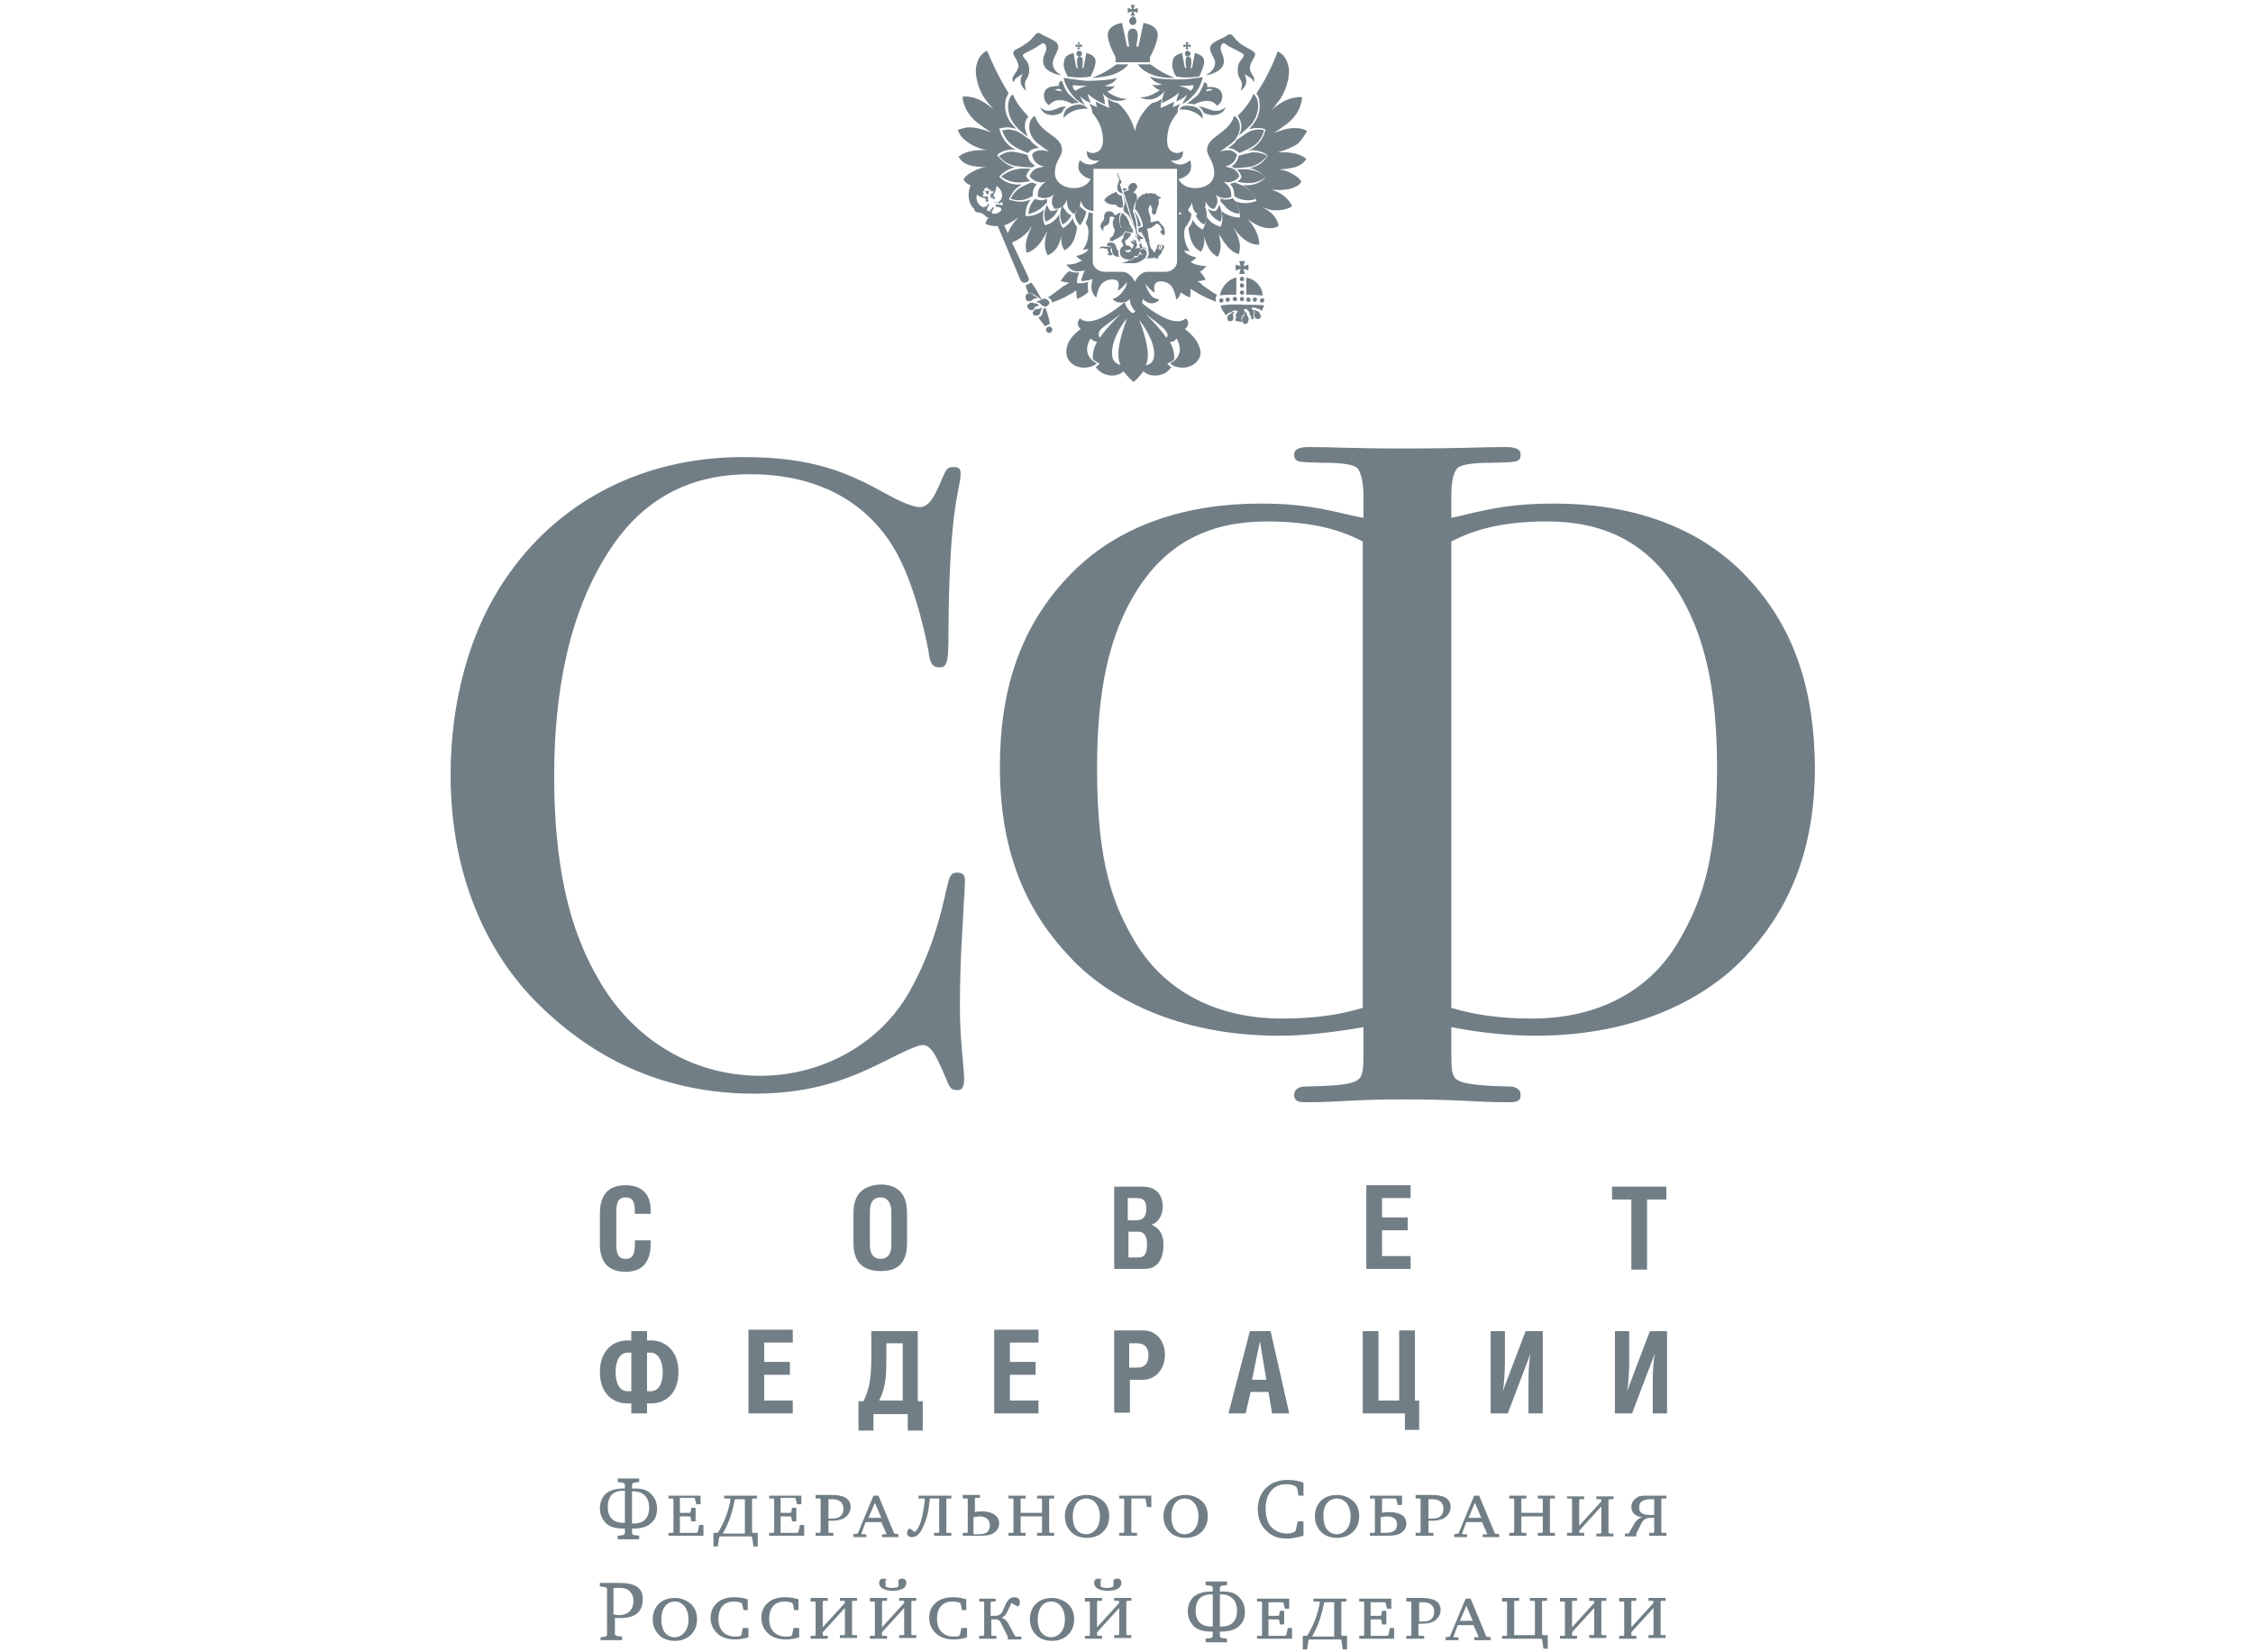 <?xml version="1.0" encoding="UTF-8" standalone="no"?>
<svg width="180px" height="132px" viewBox="0 0 180 132" version="1.1" xmlns="http://www.w3.org/2000/svg" xmlns:xlink="http://www.w3.org/1999/xlink">
    <!-- Generator: Sketch 45.1 (43504) - http://www.bohemiancoding.com/sketch -->
    <title>client-07</title>
    <desc>Created with Sketch.</desc>
    <defs></defs>
    <g id="Page-1" stroke="none" stroke-width="1" fill="none" fill-rule="evenodd">
        <g id="client-07" fill-rule="nonzero" fill="#717E86">
            <g id="sovet-federacii-grey" transform="translate(36, 0)">
                <path d="M14.438,106.343 L14.438,107.086 L14.096,107.086 C13.012,107.086 11.927,107.886 11.927,109.6 C11.927,111.371 13.012,112.114 14.096,112.114 L14.438,112.114 L14.438,112.914 L15.694,112.914 L15.694,112.114 L16.036,112.114 C17.12,112.114 18.205,111.371 18.205,109.6 C18.205,107.886 17.12,107.086 16.036,107.086 L15.694,107.086 L15.694,106.343 L14.438,106.343 Z M14.438,111.143 L14.153,111.143 C13.525,111.143 13.183,110.571 13.183,109.6 C13.183,108.686 13.525,108.057 14.153,108.057 L14.438,108.057 L14.438,111.143 Z M15.694,108.057 L15.979,108.057 C16.55,108.057 16.949,108.686 16.949,109.6 C16.949,110.571 16.607,111.143 15.979,111.143 L15.694,111.143 L15.694,108.057 Z M23.797,106.343 L23.797,112.914 L27.336,112.914 L27.336,111.886 L25.053,111.886 L25.053,109.829 L27.107,109.829 L27.107,108.8 L25.053,108.8 L25.053,107.257 L27.336,107.257 L27.336,106.229 L23.797,106.229 L23.797,106.343 Z M33.613,106.343 L33.613,108.4 C33.613,110.229 33.442,110.971 32.985,111.943 L32.586,111.943 L32.586,114.286 L33.784,114.286 L33.784,112.971 L36.524,112.971 L36.524,114.286 L37.722,114.286 L37.722,111.943 L37.323,111.943 L37.323,106.343 L33.613,106.343 Z M36.124,107.314 L36.124,111.886 L34.241,111.886 C34.64,111.086 34.812,110.343 34.812,108.8 L34.812,107.314 L36.124,107.314 Z M43.429,106.343 L43.429,112.914 L46.967,112.914 L46.967,111.886 L44.684,111.886 L44.684,109.829 L46.739,109.829 L46.739,108.8 L44.684,108.8 L44.684,107.257 L46.967,107.257 L46.967,106.229 L43.429,106.229 L43.429,106.343 Z M54.215,110.229 L55.299,110.229 C56.383,110.229 57.068,109.314 57.068,108.229 C57.068,107.143 56.383,106.286 55.356,106.286 L53.016,106.286 L53.016,112.857 L54.272,112.857 L54.272,110.229 L54.215,110.229 Z M54.215,107.314 L54.842,107.314 C55.47,107.314 55.755,107.657 55.755,108.286 C55.755,108.914 55.47,109.257 54.842,109.257 L54.215,109.257 L54.215,107.314 Z M62.147,112.914 L63.517,112.914 L63.916,111.2 L65.343,111.2 L65.628,112.914 L66.998,112.914 L65.514,106.343 L63.859,106.343 L62.147,112.914 Z M64.03,110.229 L64.658,107.143 L65.172,110.229 L64.03,110.229 Z M74.131,106.343 L72.876,106.343 L72.876,112.914 L76.243,112.914 L76.243,114.229 L77.384,114.229 L77.384,111.886 L77.042,111.886 L77.042,106.286 L75.786,106.286 L75.786,111.886 L74.131,111.886 L74.131,106.343 L74.131,106.343 Z M83.091,106.343 L83.091,112.914 L84.461,112.914 L86.287,108.114 L86.287,108.114 C86.173,108.686 86.116,109.429 86.116,110.4 L86.116,112.914 L87.257,112.914 L87.257,106.343 L85.887,106.343 L84.061,111.143 L84.061,111.143 C84.175,110.571 84.232,109.6 84.232,108.8 L84.232,106.343 L83.091,106.343 L83.091,106.343 Z M93.021,106.343 L93.021,112.914 L94.391,112.914 L96.217,108.114 L96.217,108.114 C96.103,108.686 96.046,109.429 96.046,110.4 L96.046,112.914 L97.187,112.914 L97.187,106.343 L95.817,106.343 L93.991,111.143 L93.991,111.143 C94.105,110.571 94.162,109.6 94.162,108.8 L94.162,106.343 L93.021,106.343 L93.021,106.343 Z" id="Shape"></path>
                <path d="M15.979,96.971 L15.979,96.629 C15.979,95.429 15.294,94.686 13.982,94.686 C12.612,94.686 11.927,95.429 11.927,96.971 L11.927,99.371 C11.927,100.514 12.327,101.6 13.982,101.6 C15.523,101.6 15.979,100.571 15.979,99.371 L15.979,99.086 L14.724,99.086 L14.724,99.429 C14.724,100.286 14.495,100.571 13.982,100.571 C13.468,100.571 13.24,100.286 13.24,99.429 L13.24,96.8 C13.24,95.943 13.468,95.657 13.982,95.657 C14.495,95.657 14.724,95.943 14.724,96.8 L14.724,96.971 L15.979,96.971 Z M32.186,96.914 L32.186,99.314 C32.186,100.971 33.099,101.543 34.355,101.543 C35.61,101.543 36.466,101.029 36.466,99.314 L36.466,96.914 C36.466,95.257 35.61,94.629 34.355,94.629 C33.099,94.686 32.186,95.257 32.186,96.914 L32.186,96.914 Z M34.355,95.657 C34.869,95.657 35.211,96.057 35.211,96.8 L35.211,99.486 C35.211,100.171 34.926,100.571 34.355,100.571 C33.784,100.571 33.499,100.171 33.499,99.486 L33.499,96.8 C33.499,96.114 33.727,95.657 34.355,95.657 L34.355,95.657 Z M54.158,95.714 L54.842,95.714 C55.413,95.714 55.584,96 55.584,96.571 C55.584,97.143 55.356,97.486 54.785,97.486 L54.101,97.486 L54.101,95.714 L54.158,95.714 Z M54.158,98.4 L54.957,98.4 C55.413,98.4 55.641,98.743 55.641,99.429 C55.641,100.171 55.413,100.457 54.957,100.457 L54.158,100.457 L54.158,98.4 Z M52.959,101.371 L55.47,101.371 C56.497,101.371 56.954,100.571 56.954,99.429 C56.954,98.571 56.612,98.114 55.984,97.829 C56.554,97.714 56.897,97.029 56.897,96.4 C56.897,95.543 56.44,94.8 55.299,94.8 L53.016,94.8 L53.016,101.371 L52.959,101.371 Z M73.161,94.8 L73.161,101.371 L76.699,101.371 L76.699,100.343 L74.417,100.343 L74.417,98.286 L76.471,98.286 L76.471,97.257 L74.417,97.257 L74.417,95.714 L76.699,95.714 L76.699,94.686 L73.161,94.686 L73.161,94.8 Z M95.589,95.829 L97.13,95.829 L97.13,94.8 L92.793,94.8 L92.793,95.829 L94.334,95.829 L94.334,101.429 L95.589,101.429 L95.589,95.829 L95.589,95.829 Z" id="Shape"></path>
                <path d="M11.984,131.029 L13.696,131.029 L13.696,130.743 L13.24,130.686 L13.126,130.571 L13.126,129.257 C13.183,129.257 13.468,129.257 13.639,129.257 C14.552,129.257 15.351,128.914 15.351,127.771 C15.351,127.029 15.009,126.457 13.468,126.457 L11.927,126.457 L11.927,126.743 L12.384,126.8 L12.498,126.914 L12.498,130.629 L12.384,130.743 L11.984,130.8 L11.984,131.029 L11.984,131.029 Z M13.069,126.857 C13.126,126.857 13.297,126.857 13.411,126.857 C13.696,126.857 14.096,126.857 14.324,127.143 C14.552,127.371 14.609,127.6 14.609,127.886 C14.609,128.629 14.153,129.029 13.468,129.029 C13.411,129.029 13.24,129.029 13.012,128.971 L13.012,126.857 L13.069,126.857 Z M17.919,127.657 C16.778,127.657 16.15,128.4 16.15,129.371 C16.15,129.943 16.379,130.343 16.664,130.629 C16.892,130.857 17.292,131.086 17.919,131.086 C18.947,131.086 19.688,130.4 19.688,129.371 C19.688,128.743 19.46,128.4 19.175,128.114 C18.89,127.886 18.49,127.657 17.919,127.657 L17.919,127.657 Z M17.919,127.943 C18.547,127.943 19.004,128.514 19.004,129.371 C19.004,130.457 18.319,130.8 17.919,130.8 C17.691,130.8 17.349,130.743 17.063,130.343 C16.892,130.057 16.835,129.714 16.835,129.371 C16.835,128.514 17.235,127.943 17.919,127.943 L17.919,127.943 Z M23.683,130.057 L23.341,130.057 L23.227,130.629 L23.17,130.686 C23.055,130.743 22.884,130.743 22.713,130.743 C22.314,130.743 21.401,130.571 21.401,129.314 C21.401,128.171 22.142,127.943 22.599,127.943 C22.884,127.943 23.113,128 23.227,128.057 L23.284,128.114 L23.398,128.629 L23.74,128.629 L23.74,127.771 C23.227,127.6 22.827,127.6 22.656,127.6 C21.971,127.6 21.515,127.829 21.286,128.057 C20.887,128.4 20.773,128.857 20.773,129.257 C20.773,129.771 21.001,130.229 21.343,130.514 C21.572,130.743 22.028,130.971 22.713,130.971 C22.884,130.971 23.284,130.971 23.797,130.8 L23.797,130.057 L23.683,130.057 Z M27.735,130.057 L27.393,130.057 L27.279,130.629 L27.221,130.686 C27.107,130.743 26.936,130.743 26.765,130.743 C26.365,130.743 25.452,130.571 25.452,129.314 C25.452,128.171 26.194,127.943 26.651,127.943 C26.936,127.943 27.164,128 27.279,128.057 L27.336,128.114 L27.45,128.629 L27.792,128.629 L27.792,127.771 C27.279,127.6 26.879,127.6 26.708,127.6 C26.023,127.6 25.566,127.829 25.338,128.057 C24.939,128.4 24.825,128.857 24.825,129.257 C24.825,129.771 25.053,130.229 25.395,130.514 C25.624,130.743 26.08,130.971 26.765,130.971 C26.936,130.971 27.336,130.971 27.849,130.8 L27.849,130.057 L27.735,130.057 Z M28.762,127.714 L28.762,127.943 L29.105,127.943 L29.162,128 L29.162,130.629 L29.105,130.686 L28.762,130.686 L28.762,130.914 L30.132,130.914 L30.132,130.686 L29.79,130.686 L29.732,130.629 L29.732,130.4 L31.502,128.457 L31.502,130.571 L31.445,130.629 L31.102,130.629 L31.102,130.857 L32.472,130.857 L32.472,130.629 L32.129,130.629 L32.072,130.571 L32.072,127.943 L32.129,127.886 L32.472,127.886 L32.472,127.657 L31.102,127.657 L31.102,127.886 L31.445,127.886 L31.502,127.943 L31.502,128.057 L29.732,130 L29.732,127.943 L29.79,127.886 L30.132,127.886 L30.132,127.657 L28.762,127.657 L28.762,127.714 Z M33.499,127.714 L33.499,127.943 L33.841,127.943 L33.898,128 L33.898,130.629 L33.841,130.686 L33.499,130.686 L33.499,130.914 L34.869,130.914 L34.869,130.686 L34.526,130.686 L34.469,130.629 L34.469,130.4 L36.238,128.457 L36.238,130.571 L36.181,130.629 L35.839,130.629 L35.839,130.857 L37.208,130.857 L37.208,130.629 L36.866,130.629 L36.809,130.571 L36.809,127.943 L36.866,127.886 L37.208,127.886 L37.208,127.657 L35.839,127.657 L35.839,127.886 L36.181,127.886 L36.238,127.943 L36.238,128.057 L34.469,130 L34.469,127.943 L34.526,127.886 L34.869,127.886 L34.869,127.657 L33.499,127.657 L33.499,127.714 Z M34.869,126.229 C34.812,126.171 34.754,126.114 34.583,126.114 C34.355,126.114 34.241,126.229 34.241,126.457 C34.241,126.971 34.926,127.086 35.325,127.086 C35.782,127.086 36.409,126.971 36.409,126.457 C36.409,126.229 36.295,126.114 36.067,126.114 C35.953,126.114 35.839,126.171 35.782,126.229 L35.782,126.743 C35.668,126.8 35.553,126.857 35.268,126.857 C34.983,126.857 34.869,126.8 34.754,126.743 L34.754,126.229 L34.869,126.229 Z M41.146,130.057 L40.804,130.057 L40.69,130.629 L40.632,130.686 C40.518,130.743 40.347,130.743 40.176,130.743 C39.776,130.743 38.863,130.571 38.863,129.314 C38.863,128.171 39.605,127.943 40.062,127.943 C40.347,127.943 40.575,128 40.69,128.057 L40.747,128.114 L40.861,128.629 L41.203,128.629 L41.203,127.771 C40.69,127.6 40.29,127.6 40.119,127.6 C39.434,127.6 38.977,127.829 38.749,128.057 C38.35,128.4 38.236,128.857 38.236,129.257 C38.236,129.771 38.464,130.229 38.806,130.514 C39.035,130.743 39.491,130.971 40.176,130.971 C40.347,130.971 40.747,130.971 41.26,130.8 L41.26,130.057 L41.146,130.057 Z M42.23,127.714 L42.23,127.943 L42.573,127.943 L42.63,128 L42.63,130.629 L42.573,130.686 L42.23,130.686 L42.23,130.914 L43.6,130.914 L43.6,130.686 L43.258,130.686 L43.201,130.629 L43.201,129.371 L43.543,129.371 C43.771,129.371 43.885,129.429 44.114,129.943 L44.513,130.743 L44.513,130.971 L45.597,130.971 L45.597,130.743 L45.141,130.743 L45.084,130.686 L44.627,129.829 C44.513,129.6 44.285,129.257 43.999,129.257 L43.999,129.257 C44.114,129.2 44.342,129.086 44.456,128.8 L44.684,128.343 C44.741,128.229 44.741,128.171 44.798,128.057 L45.312,128.343 C45.426,128.286 45.483,128.171 45.483,128 C45.483,127.771 45.369,127.6 45.027,127.6 C44.684,127.6 44.513,127.829 44.342,128.171 L44.114,128.686 C43.999,128.971 43.771,129.086 43.486,129.086 L43.143,129.086 L43.143,128 L43.201,127.943 L43.543,127.943 L43.543,127.714 L42.23,127.714 Z M48.051,127.657 C46.91,127.657 46.282,128.4 46.282,129.371 C46.282,129.943 46.51,130.343 46.796,130.629 C47.024,130.857 47.424,131.086 48.051,131.086 C49.079,131.086 49.82,130.4 49.82,129.371 C49.82,128.743 49.592,128.4 49.307,128.114 C49.021,127.886 48.565,127.657 48.051,127.657 L48.051,127.657 Z M47.994,127.943 C48.622,127.943 49.079,128.514 49.079,129.371 C49.079,130.457 48.394,130.8 47.994,130.8 C47.766,130.8 47.424,130.743 47.138,130.343 C46.967,130.057 46.91,129.714 46.91,129.371 C46.91,128.514 47.309,127.943 47.994,127.943 L47.994,127.943 Z M50.676,127.714 L50.676,127.943 L51.019,127.943 L51.076,128 L51.076,130.629 L51.019,130.686 L50.676,130.686 L50.676,130.914 L52.046,130.914 L52.046,130.686 L51.704,130.686 L51.647,130.629 L51.647,130.4 L53.416,128.457 L53.416,130.571 L53.359,130.629 L53.016,130.629 L53.016,130.857 L54.386,130.857 L54.386,130.629 L54.043,130.629 L53.986,130.571 L53.986,127.943 L54.043,127.886 L54.386,127.886 L54.386,127.657 L53.016,127.657 L53.016,127.886 L53.359,127.886 L53.416,127.943 L53.416,128.057 L51.647,130 L51.647,127.943 L51.704,127.886 L52.046,127.886 L52.046,127.657 L50.676,127.657 L50.676,127.714 Z M52.046,126.229 C51.989,126.171 51.932,126.114 51.761,126.114 C51.532,126.114 51.418,126.229 51.418,126.457 C51.418,126.971 52.103,127.086 52.503,127.086 C52.959,127.086 53.587,126.971 53.587,126.457 C53.587,126.229 53.473,126.114 53.245,126.114 C53.13,126.114 53.016,126.171 52.959,126.229 L52.959,126.743 C52.845,126.8 52.731,126.857 52.446,126.857 C52.16,126.857 52.046,126.8 51.932,126.743 L51.932,126.229 L52.046,126.229 Z M60.321,126.343 L60.321,126.629 L60.777,126.686 L60.892,126.8 L60.892,127.143 L60.72,127.143 C60.435,127.143 59.864,127.2 59.465,127.486 C59.294,127.6 58.894,128 58.894,128.743 C58.894,129.257 59.123,129.657 59.408,129.943 C59.579,130.114 59.979,130.343 60.72,130.343 L60.892,130.343 L60.892,130.743 L60.777,130.857 L60.321,130.914 L60.321,131.2 L62.033,131.2 L62.033,130.914 L61.576,130.857 L61.462,130.743 L61.462,130.343 L61.634,130.343 C62.318,130.343 62.775,130.114 62.946,129.943 C63.288,129.657 63.46,129.314 63.46,128.743 C63.46,128 63.06,127.657 62.889,127.486 C62.49,127.143 61.919,127.143 61.634,127.143 L61.462,127.143 L61.462,126.8 L61.576,126.686 L62.033,126.629 L62.033,126.343 L60.321,126.343 Z M60.892,129.943 L60.777,129.943 C59.75,129.943 59.522,129.257 59.522,128.686 C59.522,128.057 59.75,127.371 60.777,127.371 L60.892,127.371 L60.892,129.943 Z M61.462,127.371 L61.576,127.371 C62.033,127.371 62.318,127.543 62.432,127.657 C62.718,127.886 62.832,128.286 62.832,128.686 C62.832,129.257 62.604,129.943 61.576,129.943 L61.462,129.943 L61.462,127.371 Z M67.055,127.714 L64.43,127.714 L64.43,127.943 L64.772,127.943 L64.829,128 L64.829,130.629 L64.772,130.686 L64.43,130.686 L64.43,130.914 L67.226,130.914 L67.226,130.057 L66.884,130.057 L66.77,130.629 L66.655,130.686 L65.343,130.686 L65.343,129.371 L66.142,129.371 L66.199,129.429 L66.256,129.771 L66.598,129.771 L66.598,128.686 L66.256,128.686 L66.199,129.029 L66.142,129.086 L65.343,129.086 L65.343,128 L66.484,128 L66.541,128.057 L66.655,128.514 L66.998,128.514 L66.998,127.714 L67.055,127.714 Z M68.938,127.714 L68.938,127.943 L69.395,127.943 L69.452,128 C69.281,128.971 68.938,129.886 68.425,130.686 L68.082,130.686 L68.082,131.771 L68.425,131.771 L68.539,131.029 L68.596,130.971 L71.107,130.971 L71.164,131.029 L71.278,131.771 L71.62,131.771 L71.62,130.686 L71.221,130.686 L71.164,130.629 L71.164,128 L71.221,127.943 L71.563,127.943 L71.563,127.714 L68.938,127.714 Z M68.824,130.743 C69.395,129.771 69.623,128.857 69.794,128 L70.593,128 L70.593,130.743 L68.824,130.743 Z M75.216,127.714 L72.591,127.714 L72.591,127.943 L72.933,127.943 L72.99,128 L72.99,130.629 L72.933,130.686 L72.591,130.686 L72.591,130.914 L75.387,130.914 L75.387,130.057 L75.045,130.057 L74.93,130.629 L74.816,130.686 L73.504,130.686 L73.504,129.371 L74.303,129.371 L74.36,129.429 L74.417,129.771 L74.759,129.771 L74.759,128.686 L74.417,128.686 L74.36,129.029 L74.303,129.086 L73.504,129.086 L73.504,128 L74.645,128 L74.702,128.057 L74.816,128.514 L75.159,128.514 L75.159,127.714 L75.216,127.714 Z M76.357,127.714 L76.357,127.943 L76.699,127.943 L76.757,128 L76.757,130.629 L76.699,130.686 L76.357,130.686 L76.357,130.914 L77.784,130.914 L77.784,130.686 L77.384,130.686 L77.327,130.629 L77.327,129.714 C77.555,129.714 77.613,129.714 77.67,129.714 C78.811,129.714 79.096,129.029 79.096,128.629 C79.096,127.829 78.354,127.657 77.555,127.657 L76.357,127.657 L76.357,127.714 Z M77.384,128 C77.441,128 77.613,128 77.727,128 C78.183,128 78.583,128.229 78.583,128.743 C78.583,129.257 78.297,129.543 77.727,129.543 C77.67,129.543 77.613,129.543 77.384,129.543 L77.384,128 Z M81.094,127.714 L79.838,130.743 L79.496,130.8 L79.496,131.029 L80.523,131.029 L80.523,130.8 L80.181,130.8 L80.124,130.743 L80.466,129.829 L81.721,129.829 L82.121,130.743 L82.121,130.8 L81.779,130.8 L81.779,131.029 L83.091,131.029 L83.091,130.8 L82.749,130.743 L81.493,127.714 L81.094,127.714 Z M81.151,128.286 L81.664,129.486 L80.637,129.486 L81.151,128.286 Z M84.004,127.714 L84.004,127.943 L84.347,127.943 L84.404,128 L84.404,130.629 L84.347,130.686 L84.004,130.686 L84.004,130.914 L87.143,130.914 L87.2,130.971 L87.314,131.714 L87.657,131.714 L87.657,130.629 L87.257,130.629 L87.2,130.571 L87.2,127.943 L87.257,127.886 L87.599,127.886 L87.599,127.657 L86.23,127.657 L86.23,127.886 L86.572,127.886 L86.629,127.943 L86.629,130.629 L84.974,130.629 L84.974,127.943 L85.031,127.886 L85.374,127.886 L85.374,127.657 L84.004,127.657 L84.004,127.714 Z M88.627,127.714 L88.627,127.943 L88.969,127.943 L89.026,128 L89.026,130.629 L88.969,130.686 L88.627,130.686 L88.627,130.914 L89.996,130.914 L89.996,130.686 L89.654,130.686 L89.597,130.629 L89.597,130.4 L91.366,128.457 L91.366,130.571 L91.309,130.629 L90.966,130.629 L90.966,130.857 L92.336,130.857 L92.336,130.629 L91.994,130.629 L91.937,130.571 L91.937,127.943 L91.994,127.886 L92.336,127.886 L92.336,127.657 L90.966,127.657 L90.966,127.886 L91.309,127.886 L91.366,127.943 L91.366,128.057 L89.597,130 L89.597,127.943 L89.654,127.886 L89.996,127.886 L89.996,127.657 L88.627,127.657 L88.627,127.714 Z M93.363,127.714 L93.363,127.943 L93.706,127.943 L93.763,128 L93.763,130.629 L93.706,130.686 L93.363,130.686 L93.363,130.914 L94.733,130.914 L94.733,130.686 L94.391,130.686 L94.334,130.629 L94.334,130.4 L96.103,128.457 L96.103,130.571 L96.046,130.629 L95.703,130.629 L95.703,130.857 L97.073,130.857 L97.073,130.629 L96.73,130.629 L96.673,130.571 L96.673,127.943 L96.73,127.886 L97.073,127.886 L97.073,127.657 L95.703,127.657 L95.703,127.886 L96.046,127.886 L96.103,127.943 L96.103,128.057 L94.334,130 L94.334,127.943 L94.391,127.886 L94.733,127.886 L94.733,127.657 L93.363,127.657 L93.363,127.714 Z" id="Shape"></path>
                <path d="M13.354,118.114 L13.354,118.4 L13.81,118.457 L13.925,118.571 L13.925,118.914 L13.753,118.914 C13.468,118.914 12.897,118.971 12.498,119.257 C12.327,119.371 11.927,119.771 11.927,120.514 C11.927,121.029 12.155,121.429 12.441,121.714 C12.612,121.886 13.012,122.114 13.753,122.114 L13.925,122.114 L13.925,122.514 L13.81,122.629 L13.354,122.686 L13.354,122.971 L15.066,122.971 L15.066,122.686 L14.609,122.629 L14.495,122.514 L14.495,122.114 L14.666,122.114 C15.351,122.114 15.808,121.886 15.979,121.714 C16.321,121.429 16.493,121.086 16.493,120.514 C16.493,119.771 16.093,119.429 15.922,119.257 C15.523,118.914 14.952,118.914 14.666,118.914 L14.495,118.914 L14.495,118.571 L14.609,118.457 L15.066,118.4 L15.066,118.114 L13.354,118.114 L13.354,118.114 Z M13.925,121.657 L13.81,121.657 C12.783,121.657 12.555,120.971 12.555,120.4 C12.555,119.771 12.783,119.086 13.81,119.086 L13.925,119.086 L13.925,121.657 Z M14.495,119.143 L14.609,119.143 C15.066,119.143 15.351,119.314 15.465,119.429 C15.751,119.657 15.865,120.057 15.865,120.457 C15.865,121.029 15.637,121.714 14.609,121.714 L14.495,121.714 L14.495,119.143 Z M20.031,119.486 L17.406,119.486 L17.406,119.714 L17.748,119.714 L17.805,119.771 L17.805,122.4 L17.748,122.457 L17.406,122.457 L17.406,122.686 L20.202,122.686 L20.202,121.829 L19.86,121.829 L19.746,122.4 L19.631,122.457 L18.319,122.457 L18.319,121.143 L19.118,121.143 L19.175,121.2 L19.232,121.543 L19.574,121.543 L19.574,120.457 L19.232,120.457 L19.175,120.8 L19.118,120.857 L18.319,120.857 L18.319,119.657 L19.46,119.657 L19.517,119.714 L19.631,120.171 L19.974,120.171 L19.974,119.486 L20.031,119.486 Z M21.857,119.486 L21.857,119.714 L22.314,119.714 L22.371,119.771 C22.199,120.743 21.857,121.657 21.343,122.457 L21.001,122.457 L21.001,123.543 L21.343,123.543 L21.458,122.8 L21.515,122.743 L24.026,122.743 L24.083,122.8 L24.197,123.543 L24.539,123.543 L24.539,122.457 L24.14,122.457 L24.083,122.4 L24.083,119.771 L24.14,119.714 L24.482,119.714 L24.482,119.486 L21.857,119.486 Z M21.743,122.514 C22.314,121.543 22.542,120.629 22.713,119.771 L23.512,119.771 L23.512,122.514 L21.743,122.514 Z M28.077,119.486 L25.452,119.486 L25.452,119.714 L25.795,119.714 L25.852,119.771 L25.852,122.4 L25.795,122.457 L25.452,122.457 L25.452,122.686 L28.249,122.686 L28.249,121.829 L27.906,121.829 L27.792,122.4 L27.678,122.457 L26.365,122.457 L26.365,121.143 L27.164,121.143 L27.221,121.2 L27.279,121.543 L27.621,121.543 L27.621,120.457 L27.279,120.457 L27.221,120.8 L27.164,120.857 L26.365,120.857 L26.365,119.657 L27.507,119.657 L27.564,119.714 L27.678,120.171 L28.02,120.171 L28.02,119.486 L28.077,119.486 Z M29.162,119.486 L29.162,119.714 L29.504,119.714 L29.561,119.771 L29.561,122.4 L29.504,122.457 L29.162,122.457 L29.162,122.686 L30.588,122.686 L30.588,122.457 L30.246,122.457 L30.189,122.4 L30.189,121.486 C30.417,121.486 30.474,121.486 30.531,121.486 C31.673,121.486 31.958,120.8 31.958,120.4 C31.958,119.6 31.216,119.429 30.417,119.429 L29.162,119.429 L29.162,119.486 Z M30.189,119.771 C30.246,119.771 30.417,119.771 30.531,119.771 C30.988,119.771 31.387,120 31.387,120.514 C31.387,121.029 31.102,121.314 30.531,121.314 C30.474,121.314 30.417,121.314 30.189,121.314 L30.189,119.771 Z M33.784,119.486 L32.529,122.514 L32.186,122.571 L32.186,122.8 L33.214,122.8 L33.214,122.571 L32.871,122.571 L32.814,122.514 L33.157,121.6 L34.412,121.6 L34.812,122.514 L34.812,122.571 L34.469,122.571 L34.469,122.8 L35.782,122.8 L35.782,122.571 L35.439,122.514 L34.184,119.486 L33.784,119.486 Z M33.898,120.057 L34.412,121.257 L33.385,121.257 L33.898,120.057 Z M37.38,119.486 L37.38,119.714 L37.836,119.714 L37.893,119.771 C37.836,120.4 37.722,120.914 37.665,121.2 C37.494,121.943 37.265,122.229 37.094,122.4 L36.695,122.114 C36.524,122.171 36.466,122.343 36.466,122.457 C36.466,122.743 36.695,122.8 36.866,122.8 C37.551,122.8 37.836,121.771 38.007,121.314 C38.179,120.8 38.236,120.229 38.293,119.714 L39.035,119.714 L39.035,122.4 L38.977,122.457 L38.635,122.457 L38.635,122.686 L40.005,122.686 L40.005,122.457 L39.662,122.457 L39.605,122.4 L39.605,119.771 L39.662,119.714 L40.005,119.714 L40.005,119.486 L37.38,119.486 L37.38,119.486 Z M40.918,119.486 L40.918,119.714 L41.26,119.714 L41.317,119.771 L41.317,122.4 L41.26,122.457 L40.918,122.457 L40.918,122.686 L42.402,122.686 C43.086,122.686 43.372,122.514 43.486,122.4 C43.771,122.171 43.828,121.886 43.828,121.714 C43.828,120.914 42.972,120.743 42.459,120.743 C42.287,120.743 42.059,120.743 41.888,120.8 L41.888,119.714 L41.945,119.657 L42.287,119.657 L42.287,119.429 L40.918,119.429 L40.918,119.486 Z M41.831,121.2 C41.945,121.2 42.116,121.143 42.287,121.143 C42.687,121.143 43.086,121.371 43.086,121.829 C43.086,122.514 42.573,122.571 42.116,122.571 C42.002,122.571 41.831,122.571 41.774,122.571 L41.774,121.2 L41.831,121.2 Z M44.57,119.486 L44.57,119.714 L44.913,119.714 L44.97,119.771 L44.97,122.4 L44.913,122.457 L44.57,122.457 L44.57,122.686 L45.94,122.686 L45.94,122.457 L45.597,122.457 L45.54,122.4 L45.54,121.143 L47.252,121.143 L47.252,122.4 L47.195,122.457 L46.853,122.457 L46.853,122.686 L48.223,122.686 L48.223,122.457 L47.88,122.457 L47.823,122.4 L47.823,119.771 L47.88,119.714 L48.223,119.714 L48.223,119.486 L46.853,119.486 L46.853,119.714 L47.195,119.714 L47.252,119.771 L47.252,120.857 L45.54,120.857 L45.54,119.771 L45.597,119.714 L45.94,119.714 L45.94,119.486 L44.57,119.486 Z M50.848,119.429 C49.706,119.429 49.079,120.171 49.079,121.143 C49.079,121.714 49.307,122.114 49.592,122.4 C49.82,122.629 50.22,122.857 50.848,122.857 C51.875,122.857 52.617,122.171 52.617,121.143 C52.617,120.514 52.388,120.114 52.103,119.886 C51.818,119.657 51.418,119.429 50.848,119.429 L50.848,119.429 Z M50.791,119.714 C51.418,119.714 51.875,120.286 51.875,121.143 C51.875,122.229 51.19,122.571 50.791,122.571 C50.562,122.571 50.22,122.514 49.935,122.114 C49.763,121.829 49.706,121.486 49.706,121.143 C49.706,120.286 50.106,119.714 50.791,119.714 L50.791,119.714 Z M56.041,119.486 L53.416,119.486 L53.416,119.714 L53.758,119.714 L53.815,119.771 L53.815,122.4 L53.758,122.457 L53.416,122.457 L53.416,122.686 L54.842,122.686 L54.842,122.457 L54.443,122.457 L54.386,122.4 L54.386,119.714 L55.47,119.714 L55.527,119.771 L55.641,120.4 L55.984,120.4 L55.984,119.486 L56.041,119.486 Z M58.723,119.429 C57.582,119.429 56.954,120.171 56.954,121.143 C56.954,121.714 57.182,122.114 57.468,122.4 C57.696,122.629 58.095,122.857 58.723,122.857 C59.75,122.857 60.492,122.171 60.492,121.143 C60.492,120.514 60.264,120.114 59.979,119.886 C59.693,119.657 59.294,119.429 58.723,119.429 L58.723,119.429 Z M58.666,119.714 C59.294,119.714 59.75,120.286 59.75,121.143 C59.75,122.229 59.065,122.571 58.666,122.571 C58.438,122.571 58.095,122.514 57.81,122.114 C57.639,121.829 57.582,121.486 57.582,121.143 C57.582,120.286 57.981,119.714 58.666,119.714 L58.666,119.714 Z M68.082,121.543 L67.683,121.543 L67.512,122.286 L67.397,122.4 C67.226,122.457 67.055,122.514 66.827,122.514 C66.142,122.514 65.742,122.171 65.514,121.943 C65.286,121.657 65.115,121.143 65.115,120.514 C65.115,119.6 65.514,118.571 66.77,118.571 C67.055,118.571 67.34,118.629 67.512,118.743 L67.626,118.857 L67.74,119.486 L68.139,119.486 L68.139,118.457 C67.911,118.343 67.454,118.229 66.884,118.229 C66.085,118.229 65.514,118.514 65.229,118.8 C64.829,119.143 64.487,119.714 64.487,120.571 C64.487,121.486 64.886,122 65.115,122.229 C65.628,122.8 66.256,122.914 66.827,122.914 C67.283,122.914 67.74,122.8 68.139,122.686 L68.139,121.543 L68.082,121.543 Z M70.821,119.429 C69.68,119.429 69.052,120.171 69.052,121.143 C69.052,121.714 69.281,122.114 69.566,122.4 C69.794,122.629 70.194,122.857 70.821,122.857 C71.849,122.857 72.591,122.171 72.591,121.143 C72.591,120.514 72.362,120.114 72.077,119.886 C71.792,119.657 71.392,119.429 70.821,119.429 L70.821,119.429 Z M70.821,119.714 C71.449,119.714 71.906,120.286 71.906,121.143 C71.906,122.229 71.221,122.571 70.821,122.571 C70.593,122.571 70.251,122.514 69.965,122.114 C69.794,121.829 69.737,121.486 69.737,121.143 C69.68,120.286 70.137,119.714 70.821,119.714 L70.821,119.714 Z M73.447,119.486 L73.447,119.714 L73.789,119.714 L73.846,119.771 L73.846,122.4 L73.789,122.457 L73.447,122.457 L73.447,122.686 L74.93,122.686 C75.615,122.686 75.901,122.514 76.015,122.4 C76.243,122.229 76.357,122 76.357,121.714 C76.357,120.914 75.501,120.8 74.987,120.8 C74.816,120.8 74.588,120.8 74.417,120.857 L74.417,119.714 L75.501,119.714 L75.558,119.771 L75.672,120.229 L76.015,120.229 L76.015,119.486 L73.447,119.486 Z M74.36,121.2 C74.474,121.2 74.645,121.143 74.816,121.143 C75.387,121.143 75.615,121.429 75.615,121.771 C75.615,122.4 75.102,122.457 74.645,122.457 C74.531,122.457 74.36,122.457 74.303,122.457 L74.303,121.2 L74.36,121.2 Z M77.099,119.486 L77.099,119.714 L77.441,119.714 L77.498,119.771 L77.498,122.4 L77.441,122.457 L77.099,122.457 L77.099,122.686 L78.526,122.686 L78.526,122.457 L78.183,122.457 L78.126,122.4 L78.126,121.486 C78.354,121.486 78.412,121.486 78.469,121.486 C79.61,121.486 79.895,120.8 79.895,120.4 C79.895,119.6 79.153,119.429 78.354,119.429 L77.099,119.429 L77.099,119.486 Z M78.126,119.771 C78.183,119.771 78.354,119.771 78.469,119.771 C78.925,119.771 79.325,120 79.325,120.514 C79.325,121.029 79.039,121.314 78.469,121.314 C78.412,121.314 78.354,121.314 78.126,121.314 L78.126,119.771 Z M81.779,119.486 L80.523,122.514 L80.181,122.571 L80.181,122.8 L81.208,122.8 L81.208,122.571 L80.865,122.571 L80.808,122.514 L81.151,121.6 L82.406,121.6 L82.806,122.514 L82.806,122.571 L82.463,122.571 L82.463,122.8 L83.776,122.8 L83.776,122.571 L83.434,122.514 L82.178,119.486 L81.779,119.486 Z M81.836,120.057 L82.349,121.257 L81.322,121.257 L81.836,120.057 Z M84.575,119.486 L84.575,119.714 L84.917,119.714 L84.974,119.771 L84.974,122.4 L84.917,122.457 L84.575,122.457 L84.575,122.686 L85.945,122.686 L85.945,122.457 L85.602,122.457 L85.545,122.4 L85.545,121.143 L87.257,121.143 L87.257,122.4 L87.2,122.457 L86.858,122.457 L86.858,122.686 L88.227,122.686 L88.227,122.457 L87.885,122.457 L87.828,122.4 L87.828,119.771 L87.885,119.714 L88.227,119.714 L88.227,119.486 L86.858,119.486 L86.858,119.714 L87.2,119.714 L87.257,119.771 L87.257,120.857 L85.545,120.857 L85.545,119.771 L85.602,119.714 L85.945,119.714 L85.945,119.486 L84.575,119.486 Z M89.197,119.486 L89.197,119.714 L89.54,119.714 L89.597,119.771 L89.597,122.4 L89.54,122.457 L89.197,122.457 L89.197,122.686 L90.567,122.686 L90.567,122.457 L90.225,122.457 L90.168,122.4 L90.168,122.286 L91.937,120.343 L91.937,122.457 L91.88,122.514 L91.537,122.514 L91.537,122.743 L92.907,122.743 L92.907,122.514 L92.564,122.514 L92.507,122.457 L92.507,119.829 L92.564,119.771 L92.907,119.771 L92.907,119.543 L91.537,119.543 L91.537,119.771 L91.88,119.771 L91.937,119.829 L91.937,119.943 L90.168,121.886 L90.168,119.829 L90.225,119.771 L90.567,119.771 L90.567,119.543 L89.197,119.543 L89.197,119.486 Z M97.13,119.486 L95.589,119.486 C95.247,119.486 94.904,119.486 94.676,119.714 C94.448,119.886 94.334,120.114 94.334,120.4 C94.334,120.914 94.79,121.2 95.247,121.2 L95.247,121.2 C94.961,121.257 94.733,121.429 94.505,121.829 L94.162,122.457 L94.105,122.514 L93.82,122.514 L93.82,122.743 L94.733,122.743 L94.733,122.514 L95.132,121.714 C95.247,121.429 95.532,121.257 95.817,121.257 C95.931,121.257 96.103,121.257 96.16,121.257 L96.16,122.4 L96.103,122.457 L95.76,122.457 L95.76,122.686 L97.13,122.686 L97.13,122.457 L96.787,122.457 L96.73,122.4 L96.73,119.771 L96.787,119.714 L97.13,119.714 L97.13,119.486 L97.13,119.486 Z M96.16,121.029 C96.103,121.029 95.931,121.029 95.817,121.029 C95.018,121.029 94.961,120.686 94.961,120.4 C94.961,119.829 95.532,119.771 95.874,119.771 L96.16,119.771 L96.16,121.029 Z" id="Shape"></path>
                <path d="M50.562,16.743 C50.448,16.629 50.334,16.571 50.22,16.457 C50.163,16.571 50.106,16.743 50.049,16.857 C49.992,16.914 49.935,17.029 49.877,17.086 C49.877,17.543 50.22,17.943 50.277,18 C50.334,17.943 50.619,17.6 50.791,16.914 C50.676,16.8 50.619,16.8 50.562,16.743" id="XMLID_95_"></path>
                <path d="M49.478,17.143 C49.421,17.143 49.193,16.971 49.079,16.743 C48.964,16.629 48.907,16.514 48.907,16.4 C48.907,16.4 48.907,16.4 48.85,16.457 C48.85,16.514 48.793,16.571 48.793,16.629 C48.565,17.371 48.85,17.829 48.907,17.943 C48.964,17.886 49.364,17.714 49.592,17.2 L49.592,17.2 L49.478,17.143 Z" id="XMLID_94_"></path>
                <path d="M48.508,16.8 C48.508,16.743 48.565,16.743 48.565,16.686 C48.394,16.8 48.165,16.857 48.051,16.857 C48.051,16.857 47.994,16.857 47.994,16.857 L47.937,16.857 L47.88,16.8 C47.823,16.743 47.709,16.571 47.652,16.343 C47.652,16.343 47.652,16.343 47.652,16.343 C47.309,17.029 47.481,17.6 47.538,17.714 C47.652,17.657 48.165,17.486 48.508,16.8" id="XMLID_93_"></path>
                <path d="M47.309,16.514 C47.424,16.4 47.538,16.286 47.652,16.171 C47.652,16.057 47.652,15.943 47.652,15.886 C47.538,15.943 47.424,15.943 47.309,16 L47.309,16 L47.309,16 L47.309,16 C47.024,16 46.796,15.943 46.682,15.886 L46.682,15.886 C46.168,16.457 46.168,17.029 46.168,17.143 C46.054,17.086 46.796,17.029 47.309,16.514" id="XMLID_92_"></path>
                <path d="M44.741,15.886 C44.798,15.886 45.027,16 45.369,16 C45.654,16 45.94,15.943 46.168,15.829 C46.282,15.771 46.396,15.714 46.51,15.657 C46.51,15.543 46.51,15.371 46.568,15.143 C46.625,14.971 46.739,14.8 46.853,14.686 C46.682,14.686 46.568,14.629 46.453,14.571 C46.225,14.629 45.997,14.743 45.769,14.857 C45.027,15.2 44.798,15.771 44.741,15.886" id="XMLID_91_"></path>
                <path d="M43.999,14.114 C44.114,14.171 44.57,14.571 45.312,14.571 C45.369,14.571 45.426,14.571 45.483,14.571 C45.769,14.571 46.054,14.514 46.339,14.457 C46.111,14.343 46.054,14.171 45.997,14.114 L45.997,14.057 L45.997,14 C45.997,14 46.111,13.714 46.339,13.486 C46.339,13.486 46.339,13.486 46.339,13.486 C46.111,13.486 45.712,13.429 45.426,13.486 C44.513,13.6 44.057,14.057 43.999,14.114" id="XMLID_90_"></path>
                <path d="M43.828,12.457 C43.885,12.571 44.285,13.086 45.084,13.257 C45.483,13.314 45.997,13.371 46.453,13.371 C46.51,13.314 46.625,13.314 46.682,13.257 C46.568,13.143 46.396,13.029 46.282,12.857 C46.168,12.686 46.111,12.514 46.111,12.4 C45.826,12.286 45.54,12.229 45.255,12.171 C45.141,12.171 44.97,12.114 44.855,12.114 C44.285,12.114 43.942,12.4 43.828,12.457" id="XMLID_89_"></path>
                <path d="M44.057,10.4 C44.114,10.514 44.285,11.2 44.97,11.657 C45.312,11.886 45.712,12.057 46.111,12.229 L46.168,12.171 L46.168,12.171 C46.225,12.114 46.339,11.943 46.625,11.886 C46.739,11.829 46.853,11.829 47.024,11.829 C46.796,11.657 46.568,11.486 46.396,11.314 C46.396,11.257 46.339,11.257 46.339,11.2 C46.111,11.029 45.826,10.857 45.597,10.686 C45.198,10.4 44.741,10.343 44.513,10.343 C44.285,10.4 44.114,10.4 44.057,10.4" id="XMLID_88_"></path>
                <path d="M45.883,10.114 C45.883,9.714 45.997,9.486 46.168,9.314 C46.168,9.314 46.111,9.257 46.111,9.257 C45.027,8.114 45.027,7.657 44.913,7.543 C44.798,7.6 44.627,7.829 44.57,8.171 C44.513,8.457 44.456,9.257 45.141,10.057 C45.426,10.4 45.769,10.686 46.111,10.914 C45.997,10.629 45.883,10.343 45.883,10.114" id="XMLID_87_"></path>
                <path d="M68.368,10.571 L68.425,10.457 L68.31,10.4 C68.196,10.343 67.968,10.229 67.454,10.229 C67.055,10.229 66.713,10.286 66.256,10.457 C66.028,10.514 65.914,10.571 65.742,10.629 C66.142,10.4 66.427,10.171 66.827,9.886 C67.911,9.029 67.968,8.114 68.025,7.886 L68.025,7.771 C68.025,7.771 67.797,7.714 67.626,7.771 C67.34,7.829 66.827,7.829 65.914,8.514 C65.799,8.629 65.685,8.686 65.571,8.8 C65.742,8.629 65.914,8.4 66.085,8.171 C66.713,7.429 67.112,6.114 66.941,5.314 C66.827,4.8 66.598,4.4 66.199,4.171 L66.085,4.114 L66.028,4.229 C65.971,4.4 65.457,5.829 64.373,7.486 C64.487,7.6 64.601,7.829 64.601,8.057 C64.658,8.4 64.772,9.2 63.973,10.114 C63.916,10.171 63.859,10.286 63.745,10.343 C64.03,10.229 64.316,10.229 64.487,10.229 C64.715,10.229 64.829,10.229 64.943,10.286 L65.115,10.343 L65.058,10.514 C65.001,10.686 64.829,11.371 64.03,11.886 C63.916,11.943 63.802,12 63.688,12.057 C63.802,12.057 63.916,12 64.03,12 C64.658,12 65.115,12.286 65.172,12.343 L65.286,12.457 L65.172,12.571 C65.115,12.686 64.715,13.257 63.859,13.429 C64.601,13.6 65.001,14.057 65.001,14.057 L65.115,14.171 L65.001,14.286 C64.886,14.4 64.373,14.8 63.631,14.8 C63.574,14.8 63.517,14.8 63.46,14.8 C63.403,14.8 63.346,14.8 63.288,14.8 C63.973,15.143 64.259,15.771 64.316,15.886 L64.373,16.057 L64.202,16.114 C64.145,16.114 63.859,16.229 63.517,16.229 C63.231,16.229 62.889,16.171 62.661,16.057 C62.661,16.057 62.661,16.057 62.661,16.057 C63.003,16.571 63.06,17.086 63.06,17.2 L63.06,17.371 L62.889,17.371 C62.832,17.371 62.147,17.314 61.576,16.857 C61.748,17.371 61.634,17.771 61.576,17.943 L61.519,18.114 L61.348,18.057 C61.234,18 60.72,17.886 60.378,17.257 C60.378,17.771 60.207,18.114 60.15,18.229 L60.093,18.343 L59.979,18.286 C59.921,18.229 59.522,18.057 59.294,17.543 C59.237,17.886 59.008,18.171 58.951,18.229 C58.951,18.229 59.008,18.743 59.065,18.857 C59.237,19.714 59.75,20 59.864,20.057 L59.921,20.114 L59.979,20.057 C60.036,20 60.264,19.6 60.207,19.029 C60.207,19.029 60.15,18.743 60.15,18.743 C60.435,19.771 60.72,20.171 61.177,20.457 L61.291,20.514 L61.348,20.4 C61.576,19.943 61.576,19.486 61.348,18.571 C61.348,18.629 61.462,18.857 61.519,18.914 C62.033,19.771 62.432,20.114 62.889,20.286 L63.003,20.286 L63.003,20.171 C63.117,19.714 63.117,19.2 62.547,18.171 C62.661,18.286 62.775,18.514 62.889,18.629 C63.631,19.486 64.259,19.543 64.487,19.543 C64.487,19.543 64.601,19.543 64.601,19.543 L64.601,19.429 C64.601,19.314 64.544,18.457 63.802,17.657 C63.688,17.543 63.745,17.543 63.631,17.486 C63.859,17.657 63.973,17.714 64.259,17.886 C64.658,18.114 65.058,18.229 65.457,18.229 C65.742,18.229 65.971,18.171 66.028,18.114 L66.142,18.057 L66.142,17.943 C66.085,17.829 66.028,17.2 65.001,16.629 C64.943,16.629 64.829,16.514 64.772,16.514 C64.943,16.571 65.229,16.686 65.4,16.743 C65.628,16.8 65.799,16.8 66.028,16.8 C66.655,16.8 67.112,16.571 67.169,16.514 L67.226,16.457 L67.169,16.343 C67.112,16.229 66.713,15.486 65.571,15.143 C65.628,15.143 67.112,15.371 67.854,14.686 L67.968,14.514 L67.854,14.343 C67.626,14.057 66.713,13.486 66.028,13.543 C67.34,13.486 67.854,13.314 68.253,12.857 L68.368,12.686 L68.196,12.571 C67.454,12.057 66.142,12.171 66.085,12.171 C66.713,12 67.34,11.714 67.683,11.486 C68.139,11.029 68.31,10.629 68.368,10.571" id="XMLID_86_"></path>
                <path d="M58.837,16.457 C58.78,16.571 58.666,16.686 58.495,16.743 C58.438,16.8 58.381,16.8 58.324,16.857 C58.438,17.543 58.78,17.886 58.837,17.943 C58.894,17.886 59.18,17.543 59.18,17.086 C59.123,17.029 59.065,16.971 58.951,16.857 C58.951,16.686 58.894,16.571 58.837,16.457" id="XMLID_85_"></path>
                <path d="M60.207,16.457 C60.207,16.457 60.15,16.4 60.207,16.457 C60.15,16.571 60.093,16.686 59.979,16.8 C59.807,16.971 59.636,17.143 59.579,17.2 L59.522,17.2 L59.522,17.2 C59.75,17.714 60.093,17.886 60.207,17.943 C60.264,17.829 60.549,17.371 60.321,16.629 C60.264,16.571 60.207,16.514 60.207,16.457" id="XMLID_84_"></path>
                <path d="M61.519,17.714 C61.576,17.6 61.748,17.029 61.405,16.343 C61.405,16.343 61.405,16.343 61.405,16.343 C61.348,16.571 61.234,16.743 61.177,16.8 L61.12,16.857 L61.063,16.857 C61.063,16.857 61.006,16.857 61.006,16.857 C60.892,16.857 60.663,16.8 60.492,16.686 C60.492,16.743 60.549,16.743 60.549,16.8 C60.892,17.486 61.405,17.657 61.519,17.714" id="XMLID_83_"></path>
                <path d="M63.003,17.086 C63.003,16.971 63.003,16.4 62.49,15.829 L62.49,15.829 C62.375,15.886 62.147,15.943 61.862,15.943 L61.862,15.943 L61.862,15.943 L61.862,15.943 C61.748,15.943 61.576,15.886 61.519,15.829 C61.519,15.943 61.519,16 61.519,16.114 C61.634,16.229 61.748,16.343 61.862,16.457 C62.261,17.029 63.003,17.086 63.003,17.086" id="XMLID_82_"></path>
                <path d="M62.889,15.829 C63.174,15.943 63.403,16 63.688,16 C64.03,16 64.202,15.943 64.316,15.886 C64.259,15.771 64.03,15.2 63.346,14.857 C63.117,14.743 62.889,14.686 62.661,14.571 C62.547,14.629 62.432,14.629 62.261,14.686 C62.375,14.8 62.49,14.971 62.547,15.143 C62.604,15.314 62.604,15.543 62.604,15.657 C62.661,15.714 62.775,15.771 62.889,15.829" id="XMLID_81_"></path>
                <path d="M63.802,14.629 C64.544,14.629 65.001,14.229 65.115,14.171 C65.058,14.057 64.544,13.6 63.745,13.543 C63.403,13.486 63.06,13.543 62.832,13.543 C62.832,13.543 62.832,13.543 62.832,13.543 C63.06,13.771 63.174,14.057 63.174,14.057 L63.174,14.114 L63.174,14.171 C63.117,14.286 63.06,14.4 62.832,14.514 C63.117,14.571 63.403,14.629 63.688,14.629 C63.688,14.571 63.745,14.629 63.802,14.629" id="XMLID_80_"></path>
                <path d="M65.229,12.457 C65.172,12.4 64.772,12.171 64.202,12.171 C64.087,12.171 63.916,12.171 63.802,12.229 C63.517,12.286 63.231,12.343 62.946,12.457 C62.946,12.571 62.889,12.743 62.775,12.914 C62.661,13.086 62.547,13.2 62.375,13.314 C62.432,13.314 62.547,13.371 62.604,13.429 C63.06,13.429 63.517,13.371 63.973,13.314 C64.772,13.086 65.172,12.514 65.229,12.457" id="XMLID_79_"></path>
                <path d="M65.001,10.4 C64.943,10.4 64.772,10.343 64.601,10.343 C64.316,10.343 63.916,10.4 63.517,10.686 C63.288,10.857 63.003,11.029 62.775,11.2 C62.775,11.257 62.718,11.257 62.718,11.314 C62.604,11.486 62.375,11.657 62.09,11.829 C62.261,11.829 62.375,11.886 62.49,11.886 C62.718,12 62.889,12.114 62.946,12.171 L62.946,12.171 L63.003,12.229 C63.403,12.057 63.802,11.886 64.145,11.657 C64.772,11.257 64.943,10.571 65.001,10.4" id="XMLID_78_"></path>
                <path d="M64.487,8.114 C64.43,7.771 64.202,7.543 64.145,7.486 C64.087,7.6 64.03,8.057 62.946,9.2 C62.946,9.2 62.889,9.257 62.889,9.257 C63.003,9.429 63.174,9.714 63.174,10.057 C63.174,10.343 63.117,10.629 62.946,10.857 C63.288,10.571 63.631,10.286 63.916,10 C64.601,9.2 64.544,8.4 64.487,8.114" id="XMLID_77_"></path>
                <path d="M49.193,8.743 C49.021,8.914 48.964,9.2 48.964,9.429 C49.364,8.971 49.992,8.686 50.676,8.686 C50.734,8.686 50.848,8.686 50.905,8.686 C50.734,8.457 50.505,8.343 50.106,8.343 C49.763,8.4 49.421,8.514 49.193,8.743" id="XMLID_76_"></path>
                <path d="M54.158,5.143 C53.701,5.143 53.644,5.143 53.187,5.143 C52.217,5.886 51.475,6.114 51.247,6.229 C51.59,6.171 53.245,6.229 54.158,5.143" id="XMLID_75_"></path>
                <path d="M54.899,5.143 C55.755,6.286 57.468,6.229 57.867,6.229 C57.582,6.114 56.897,5.886 55.927,5.143 C55.413,5.143 55.413,5.143 54.899,5.143" id="XMLID_74_"></path>
                <path d="M48.108,9.2 C48.337,9.2 48.736,9.086 48.85,8.971 C48.907,8.8 49.021,8.629 49.193,8.514 C49.136,8.514 49.136,8.514 49.079,8.514 C48.85,8.514 48.622,8.571 48.451,8.686 C48.223,8.743 47.994,8.857 47.766,8.857 C47.538,8.857 47.309,8.743 47.081,8.571 C47.195,8.743 47.366,9.2 48.108,9.2" id="XMLID_73_"></path>
                <path d="M63.574,22.171 C63.574,22.629 63.574,23.086 63.574,23.543 C63.574,23.543 63.574,23.543 63.574,23.543 C63.631,23.543 63.688,23.543 63.745,23.543 C64.145,23.543 64.487,23.6 64.886,23.6 C64.829,22.857 64.259,22.286 63.574,22.171" id="XMLID_72_"></path>
                <path d="M61.462,23.6 C61.862,23.543 62.261,23.543 62.604,23.543 C62.661,23.543 62.718,23.543 62.775,23.543 C62.775,23.543 62.775,23.543 62.775,23.543 C62.775,23.086 62.775,22.629 62.775,22.171 C62.147,22.286 61.576,22.914 61.462,23.6" id="XMLID_71_"></path>
                <path d="M64.829,23.829 C64.715,23.829 64.658,23.943 64.658,24 C64.658,24.114 64.715,24.171 64.829,24.171 C64.943,24.171 65.001,24.114 65.001,24 C65.058,23.886 64.943,23.829 64.829,23.829" id="XMLID_70_"></path>
                <path d="M63.231,23.714 C63.117,23.714 63.06,23.829 63.06,23.886 C63.06,24 63.117,24.057 63.231,24.057 C63.346,24.057 63.403,23.943 63.403,23.886 C63.403,23.829 63.288,23.714 63.231,23.714" id="XMLID_69_"></path>
                <path d="M63.231,22.629 C63.117,22.629 63.06,22.686 63.06,22.8 C63.06,22.914 63.117,22.971 63.231,22.971 C63.346,22.971 63.403,22.914 63.403,22.8 C63.403,22.743 63.288,22.629 63.231,22.629" id="XMLID_68_"></path>
                <path d="M63.231,23.2 C63.117,23.2 63.06,23.314 63.06,23.371 C63.06,23.429 63.117,23.543 63.231,23.543 C63.346,23.543 63.403,23.486 63.403,23.371 C63.403,23.257 63.288,23.2 63.231,23.2" id="XMLID_67_"></path>
                <path d="M63.574,23.943 C63.574,24.057 63.631,24.114 63.745,24.114 C63.859,24.114 63.916,24.057 63.916,23.943 C63.916,23.829 63.802,23.771 63.745,23.771 C63.631,23.714 63.574,23.829 63.574,23.943" id="XMLID_66_"></path>
                <path d="M64.087,23.943 C64.087,24.057 64.202,24.114 64.259,24.114 C64.316,24.114 64.43,24 64.43,23.943 C64.43,23.829 64.373,23.771 64.259,23.771 C64.145,23.771 64.087,23.829 64.087,23.943" id="XMLID_65_"></path>
                <path d="M61.748,24 C61.748,23.886 61.691,23.829 61.576,23.829 C61.462,23.829 61.405,23.943 61.405,24 C61.405,24.114 61.462,24.171 61.576,24.171 C61.634,24.171 61.748,24.114 61.748,24" id="XMLID_64_"></path>
                <path d="M62.661,23.714 C62.547,23.714 62.49,23.771 62.49,23.886 C62.49,24 62.547,24.057 62.661,24.057 C62.775,24.057 62.832,24 62.832,23.886 C62.832,23.829 62.775,23.714 62.661,23.714" id="XMLID_63_"></path>
                <path d="M61.919,23.943 C61.919,24.057 61.976,24.114 62.09,24.114 C62.204,24.114 62.261,24 62.261,23.943 C62.261,23.829 62.204,23.771 62.09,23.771 C61.976,23.771 61.919,23.829 61.919,23.943" id="XMLID_62_"></path>
                <path d="M63.231,22.114 C63.117,22.114 63.06,22.171 63.06,22.286 C63.06,22.4 63.117,22.457 63.231,22.457 C63.346,22.457 63.403,22.4 63.403,22.286 C63.403,22.171 63.288,22.114 63.231,22.114" id="XMLID_61_"></path>
                <path d="M62.718,21.371 L62.718,21.6 C62.718,21.6 63.06,21.486 63.117,21.486 C63.117,21.543 63.003,21.886 63.003,21.886 L63.231,21.886 L63.46,21.886 C63.46,21.886 63.346,21.543 63.346,21.486 C63.403,21.486 63.745,21.6 63.745,21.6 L63.745,21.371 L63.745,21.143 C63.745,21.143 63.403,21.257 63.346,21.257 C63.346,21.2 63.46,20.857 63.46,20.857 L63.231,20.857 L63.003,20.857 C63.003,20.857 63.117,21.2 63.117,21.257 C63.06,21.257 62.718,21.143 62.718,21.143 L62.718,21.371 Z" id="XMLID_60_"></path>
                <path d="M61.519,24.4 C61.576,24.686 61.748,24.971 61.976,25.2 C62.033,25.086 62.147,24.971 62.318,24.971 C62.432,24.857 62.547,24.8 62.718,24.8 C62.832,24.8 62.889,24.857 62.889,24.857 L62.832,24.971 C62.832,24.971 62.718,25.086 62.718,25.2 C62.775,25.314 62.775,25.429 62.718,25.486 C62.718,25.543 62.661,25.543 62.661,25.6 C62.832,25.657 63.003,25.714 63.231,25.714 C63.231,25.657 63.174,25.543 63.174,25.486 C63.174,25.314 63.288,25.2 63.403,25.086 C63.46,24.971 63.403,24.8 63.403,24.8 L63.403,24.686 C63.403,24.686 63.517,24.686 63.574,24.686 C63.745,24.8 63.859,24.971 63.859,25.143 C63.973,25.257 63.973,25.429 63.973,25.486 C63.973,25.486 63.973,25.486 63.973,25.543 C64.03,25.486 64.145,25.486 64.202,25.429 C64.145,25.371 64.145,25.314 64.145,25.2 C64.145,25.086 64.145,25.029 64.202,24.914 C64.145,24.8 64.087,24.743 64.087,24.743 L63.973,24.629 C63.973,24.629 64.03,24.571 64.145,24.571 C64.259,24.571 64.43,24.629 64.544,24.686 C64.658,24.686 64.715,24.743 64.772,24.857 C64.886,24.686 64.943,24.571 65.001,24.4 C64.487,24.343 63.916,24.343 63.288,24.343 C62.604,24.286 62.033,24.343 61.519,24.4" id="XMLID_59_"></path>
                <path d="M63.631,25.2 L63.631,25.2 C63.631,25.086 63.574,24.914 63.46,24.857 C63.46,24.914 63.46,25.086 63.403,25.2 L63.403,25.2 L63.403,25.2 C63.346,25.257 63.231,25.371 63.231,25.486 C63.231,25.6 63.231,25.714 63.288,25.771 C63.346,25.829 63.403,25.886 63.46,25.886 C63.46,25.886 63.46,25.886 63.46,25.886 C63.631,25.886 63.745,25.771 63.745,25.543 C63.802,25.486 63.745,25.314 63.631,25.2 L63.631,25.2 Z" id="XMLID_58_"></path>
                <path d="M62.49,25.2 L62.49,25.2 C62.49,25.086 62.604,24.971 62.604,24.914 C62.49,24.914 62.375,24.971 62.318,25.086 L62.318,25.086 L62.318,25.086 C62.204,25.086 62.09,25.2 62.09,25.257 C62.033,25.371 62.033,25.486 62.09,25.543 C62.09,25.6 62.147,25.657 62.204,25.657 C62.261,25.657 62.261,25.657 62.318,25.657 L62.318,25.657 C62.49,25.657 62.547,25.486 62.547,25.429 C62.547,25.371 62.547,25.257 62.49,25.2 L62.49,25.2 Z" id="XMLID_57_"></path>
                <path d="M64.43,24.857 L64.43,24.857 L64.43,24.857 C64.316,24.8 64.259,24.743 64.145,24.743 C64.202,24.8 64.259,24.857 64.259,24.971 L64.259,24.971 L64.259,24.971 C64.202,25.029 64.202,25.143 64.202,25.2 C64.202,25.314 64.316,25.486 64.487,25.486 C64.487,25.486 64.487,25.486 64.544,25.486 C64.658,25.486 64.772,25.314 64.715,25.2 C64.658,25.086 64.601,24.857 64.43,24.857" id="XMLID_56_"></path>
                <path d="M58.209,8.743 C58.266,8.743 58.381,8.743 58.438,8.743 C59.123,8.743 59.693,9.029 60.093,9.486 C60.093,9.2 60.036,8.971 59.864,8.8 C59.636,8.571 59.351,8.457 58.951,8.457 C58.609,8.4 58.381,8.514 58.209,8.743" id="XMLID_55_"></path>
                <path d="M60.15,8.971 C60.264,9.086 60.663,9.2 60.892,9.2 C61.634,9.2 61.862,8.743 61.919,8.571 C61.691,8.743 61.462,8.857 61.234,8.857 C61.006,8.857 60.72,8.8 60.492,8.686 C60.264,8.629 60.036,8.514 59.864,8.514 C59.807,8.514 59.807,8.514 59.75,8.514 C59.979,8.629 60.093,8.8 60.15,8.971" id="XMLID_54_"></path>
                <path d="M49.992,4.286 C49.992,4.4 50.106,4.514 50.22,4.514 C50.334,4.514 50.448,4.4 50.448,4.286 C50.448,4.171 50.334,4.057 50.22,4.057 C50.106,4.057 49.992,4.171 49.992,4.286" id="XMLID_53_"></path>
                <path d="M50.049,3.943 L50.163,3.943 L50.277,3.943 C50.277,3.943 50.22,3.771 50.22,3.714 C50.277,3.714 50.448,3.771 50.448,3.771 L50.448,3.657 L50.448,3.543 C50.448,3.543 50.277,3.6 50.22,3.6 C50.22,3.543 50.277,3.371 50.277,3.371 L50.22,3.371 L50.106,3.371 C50.106,3.371 50.163,3.543 50.163,3.6 C50.106,3.6 49.935,3.543 49.935,3.543 L49.935,3.657 L49.935,3.771 C49.935,3.771 50.106,3.714 50.163,3.714 C50.163,3.771 50.049,3.943 50.049,3.943" id="XMLID_52_"></path>
                <path d="M49.307,6.114 C49.364,6.114 50.22,6.286 51.133,6.114 L51.133,6.114 L51.133,6.114 C51.19,6 51.532,5.314 51.532,4.914 C51.532,4.514 51.19,4.343 50.791,4.229 L50.562,5.429 C50.505,5.429 50.505,5.429 50.448,5.429 C50.505,5.257 50.505,4.971 50.505,4.857 C50.505,4.571 50.334,4.514 50.277,4.514 C50.163,4.514 50.049,4.571 50.049,4.857 C50.049,4.914 50.049,5.2 50.106,5.429 C50.049,5.429 50.049,5.429 49.992,5.429 L49.763,4.229 C49.364,4.343 49.021,4.514 49.021,4.914 C48.85,5.314 49.25,6 49.307,6.114 C49.307,6.114 49.307,6.114 49.307,6.114" id="XMLID_51_"></path>
                <path d="M58.666,4.286 C58.666,4.4 58.78,4.514 58.894,4.514 C59.008,4.514 59.123,4.4 59.123,4.286 C59.123,4.171 59.008,4.057 58.894,4.057 C58.723,4.057 58.666,4.171 58.666,4.286" id="XMLID_50_"></path>
                <path d="M58.723,3.943 L58.837,3.943 L58.951,3.943 C58.951,3.943 58.894,3.771 58.894,3.714 C58.951,3.714 59.123,3.771 59.123,3.771 L59.123,3.657 L59.123,3.543 C59.123,3.543 58.951,3.6 58.894,3.6 C58.894,3.543 58.951,3.371 58.951,3.371 L58.837,3.371 L58.723,3.371 C58.723,3.371 58.78,3.543 58.78,3.6 C58.723,3.6 58.552,3.543 58.552,3.543 L58.552,3.657 L58.552,3.771 C58.552,3.771 58.723,3.714 58.78,3.714 C58.78,3.771 58.723,3.943 58.723,3.943" id="XMLID_49_"></path>
                <path d="M57.981,6.114 L57.981,6.114 C58.837,6.286 59.75,6.114 59.807,6.114 C59.807,6.114 59.807,6.114 59.807,6.114 C59.864,6 60.207,5.314 60.207,4.914 C60.207,4.514 59.864,4.343 59.465,4.229 L59.237,5.429 C59.18,5.429 59.18,5.429 59.123,5.429 C59.18,5.2 59.18,4.971 59.18,4.857 C59.18,4.571 59.008,4.514 58.951,4.514 C58.837,4.514 58.723,4.571 58.723,4.857 C58.723,4.914 58.723,5.2 58.78,5.429 C58.723,5.429 58.723,5.429 58.666,5.429 L58.438,4.229 C58.038,4.343 57.696,4.514 57.696,4.914 C57.525,5.314 57.867,6 57.981,6.114 L57.981,6.114 Z" id="XMLID_48_"></path>
                <path d="M44.97,6.571 C45.084,6.286 45.198,6.229 45.369,6.114 C45.483,6.057 45.712,5.886 45.712,5.886 C45.597,6.114 45.54,6.286 45.54,6.457 C45.54,6.8 45.712,7.029 45.997,7.257 C45.94,7.086 45.883,6.914 45.883,6.743 C45.883,6.514 45.94,6.4 46.054,6.286 C46.111,6.114 46.225,5.943 46.225,5.657 C46.282,4.686 45.426,4.571 45.826,4.286 C46.111,4.114 46.453,4 46.796,3.771 C46.967,3.657 47.195,3.486 47.366,3.429 C47.481,3.543 47.595,3.543 47.595,3.943 C47.595,4.171 46.796,5.2 47.994,5.771 C48.337,5.943 48.622,6 48.793,6 C48.451,5.829 47.937,5.429 48.165,4.743 C48.337,4.229 48.964,3.6 48.108,3.2 C48.051,3.143 47.424,2.857 47.309,2.8 C47.195,2.743 47.081,2.629 46.967,2.629 C46.682,2.629 46.625,3.029 46.054,3.429 C45.312,3.943 45.198,3.886 45.027,4.057 C44.741,4.343 45.369,4.743 45.369,5.314 C45.255,5.886 44.684,6.114 44.97,6.571" id="XMLID_47_"></path>
                <path d="M60.321,6 C60.492,6 60.777,5.943 61.12,5.771 C62.318,5.2 61.519,4.171 61.519,3.943 C61.519,3.543 61.634,3.543 61.748,3.429 C61.919,3.486 62.147,3.714 62.318,3.771 C62.661,3.943 63.003,4.114 63.288,4.286 C63.631,4.571 62.832,4.743 62.889,5.657 C62.889,5.943 62.946,6.114 63.06,6.286 C63.117,6.4 63.231,6.571 63.231,6.743 C63.231,6.857 63.174,7.029 63.117,7.257 C63.403,7.029 63.574,6.8 63.574,6.457 C63.574,6.286 63.517,6.057 63.403,5.886 C63.403,5.886 63.631,6.057 63.745,6.114 C63.916,6.229 64.087,6.286 64.145,6.571 C64.373,6.114 63.859,5.943 63.859,5.429 C63.859,4.857 64.487,4.457 64.202,4.171 C64.03,4 63.916,4 63.174,3.543 C62.604,3.143 62.547,2.743 62.261,2.743 C62.147,2.743 62.033,2.8 61.919,2.914 C61.805,2.971 61.177,3.257 61.12,3.314 C60.264,3.771 60.892,4.343 61.063,4.857 C61.177,5.486 60.606,5.886 60.321,6" id="XMLID_46_"></path>
                <path d="M60.093,22.8 C60.036,22.743 60.036,22.743 59.979,22.686 C59.979,22.686 59.979,22.686 59.921,22.629 L59.921,22.629 C59.807,22.571 59.75,22.514 59.693,22.457 C59.921,22.457 60.15,22.4 60.321,22.343 C60.264,22.229 60.036,21.771 59.636,21.543 C59.522,21.6 59.351,21.657 59.18,21.657 C59.123,21.657 59.008,21.657 58.951,21.657 C58.894,21.657 58.894,21.657 58.837,21.657 C58.951,21.886 59.008,22.171 59.008,22.343 L59.008,22.343 C59.008,22.4 59.008,22.457 59.008,22.457 C59.008,22.457 58.951,22.514 58.78,22.514 L58.78,22.514 C58.609,22.514 58.381,22.457 58.152,22.4 C58.152,22.514 58.209,22.629 58.209,22.743 C58.209,22.914 58.209,23.086 58.152,23.2 C58.495,23.543 58.951,23.714 59.065,23.771 C59.123,23.543 59.123,23.314 59.123,23.086 C59.18,23.086 59.18,23.143 59.237,23.143 C59.351,23.2 59.693,23.429 59.693,23.429 L59.693,23.429 C60.207,23.714 60.72,23.943 61.177,24.114 C61.12,24.057 61.12,23.943 61.12,23.886 C61.12,23.771 61.177,23.657 61.234,23.543 C60.949,23.429 60.492,23.086 60.093,22.8" id="XMLID_45_"></path>
                <path d="M50.049,23.886 C50.163,23.829 50.619,23.657 50.962,23.314 C50.905,23.143 50.905,23.029 50.905,22.857 C50.905,22.743 50.905,22.629 50.962,22.514 C50.734,22.571 50.505,22.629 50.334,22.629 C50.277,22.629 50.277,22.629 50.22,22.629 L50.163,22.629 C50.163,22.629 50.163,22.629 50.163,22.629 C50.106,22.629 50.049,22.629 50.049,22.629 C50.049,22.629 50.049,22.571 50.049,22.514 L50.049,22.514 L50.049,22.457 C50.049,22.286 50.106,22 50.22,21.771 C50.163,21.771 50.163,21.771 50.106,21.771 C49.992,21.771 49.935,21.771 49.877,21.771 C49.706,21.771 49.592,21.714 49.421,21.657 C49.021,21.943 48.793,22.4 48.736,22.457 C48.964,22.514 49.193,22.571 49.421,22.571 C49.364,22.629 49.021,22.857 48.964,22.857 L48.964,22.857 C48.451,23.257 47.994,23.6 47.709,23.771 C47.937,23.829 47.994,24 48.051,24.114 C48.051,24.114 48.051,24.171 48.051,24.171 C48.508,24 48.964,23.829 49.421,23.543 L49.421,23.543 C49.421,23.543 49.478,23.486 49.535,23.486 C49.592,23.486 49.592,23.429 49.649,23.429 C49.706,23.371 49.763,23.371 49.82,23.314 C49.82,23.314 49.82,23.314 49.82,23.314 C49.82,23.314 49.877,23.257 49.877,23.257 C49.935,23.257 49.935,23.2 49.992,23.2 C49.992,23.429 49.992,23.6 50.049,23.886" id="XMLID_44_"></path>
                <path d="M49.935,7.257 L49.935,7.257 L49.935,7.257 C49.763,7.143 49.706,7.029 49.706,6.8 L49.706,6.8 L49.706,6.8 C49.706,6.8 50.163,6.857 50.619,6.857 C50.676,6.857 50.905,6.857 50.905,6.857 C50.905,6.857 50.277,6.971 49.935,7.257 M48.964,6.229 C49.193,7.086 49.649,7.6 49.992,7.943 C50.277,8.171 50.562,8.343 50.676,8.4 C50.505,8.171 50.334,7.771 50.277,7.657 C50.562,8 51.019,8.171 51.133,8.229 C51.076,8 50.905,7.657 50.905,7.543 C50.905,7.543 50.905,7.543 50.962,7.543 C51.133,7.714 51.418,7.886 51.59,8 C51.875,8.171 52.274,8.343 52.274,8.343 C52.274,8.343 52.274,8 52.16,7.657 C52.16,7.6 52.103,7.543 52.103,7.486 C52.103,7.429 52.046,7.371 52.046,7.371 C52.388,7.829 52.788,8.057 53.359,8.057 C53.701,8.057 53.929,7.943 54.043,7.886 C53.53,7.943 52.845,7.6 52.446,7.314 C52.731,7.257 53.016,6.971 53.073,6.857 C52.902,6.914 52.788,6.914 52.674,6.914 C52.446,6.914 52.331,6.857 52.274,6.857 C52.959,6.686 53.187,6.343 53.245,6.229 C52.674,6.4 51.59,6.457 50.791,6.457 C50.049,6.4 49.136,6.229 48.964,6.229" id="Shape"></path>
                <path d="M48.736,7.143 L48.85,7.314 C48.85,7.314 48.736,7.257 48.622,7.257 C48.394,7.2 48.28,7.2 48.28,7.2 C48.451,7.029 48.736,7.143 48.736,7.143 M48.051,6.914 C47.652,6.971 47.309,7.257 47.424,7.829 C47.481,8.229 47.823,8.4 47.823,8.4 C47.823,8.4 48.108,8 48.622,8 C49.079,8 49.421,8.171 49.649,8.286 C49.649,8.286 49.82,8.229 49.992,8.229 C50.163,8.229 50.22,8.229 50.22,8.229 C50.22,8.229 49.763,7.886 49.364,7.486 C49.021,7.086 48.85,6.457 48.85,6.457 C48.85,6.457 48.679,6.457 48.622,6.629 C48.565,6.743 48.622,6.857 48.622,6.857 C48.622,6.857 48.451,6.857 48.051,6.914" id="Shape"></path>
                <path d="M58.152,6.857 C58.152,6.857 58.438,6.857 58.438,6.857 C58.894,6.857 59.351,6.8 59.351,6.8 L59.351,6.8 L59.351,6.8 C59.351,6.971 59.294,7.143 59.123,7.257 L59.123,7.257 L59.123,7.257 C58.837,6.971 58.152,6.857 58.152,6.857 M59.065,7.886 C59.408,7.6 59.921,7.029 60.093,6.171 C59.921,6.171 59.008,6.343 58.324,6.343 C57.525,6.343 56.44,6.343 55.87,6.114 C55.927,6.229 56.155,6.571 56.84,6.743 C56.783,6.743 56.612,6.8 56.44,6.8 C56.326,6.8 56.155,6.8 56.041,6.743 C56.155,6.857 56.383,7.143 56.669,7.2 C56.269,7.486 55.584,7.829 55.071,7.771 C55.185,7.829 55.413,7.943 55.755,7.943 C56.326,7.943 56.726,7.657 57.068,7.257 C57.068,7.257 57.068,7.314 57.011,7.371 C57.011,7.429 56.954,7.486 56.954,7.543 C56.84,7.886 56.84,8.229 56.84,8.229 C56.84,8.229 57.239,8.057 57.525,7.886 C57.696,7.771 57.981,7.6 58.152,7.429 C58.152,7.429 58.152,7.429 58.209,7.429 C58.152,7.486 58.038,7.829 57.981,8.114 C58.095,8.057 58.552,7.886 58.837,7.543 C58.78,7.714 58.609,8.057 58.438,8.286 C58.495,8.286 58.78,8.171 59.065,7.886" id="Shape"></path>
                <path d="M60.435,7.143 C60.435,7.143 60.72,7.029 60.892,7.2 C60.892,7.2 60.72,7.2 60.549,7.257 C60.435,7.257 60.321,7.314 60.321,7.314 L60.435,7.143 Z M58.837,8.286 C58.837,8.286 58.894,8.286 59.065,8.286 C59.237,8.286 59.408,8.343 59.408,8.343 C59.636,8.229 59.979,8.057 60.435,8.057 C61.006,8.057 61.234,8.457 61.234,8.457 C61.234,8.457 61.576,8.229 61.634,7.886 C61.748,7.314 61.348,7.029 61.006,6.971 C60.606,6.914 60.435,6.971 60.435,6.971 C60.435,6.971 60.492,6.857 60.435,6.743 C60.378,6.571 60.207,6.571 60.207,6.571 C60.207,6.571 60.036,7.143 59.693,7.6 C59.294,7.943 58.837,8.286 58.837,8.286 L58.837,8.286 Z" id="Shape"></path>
                <path d="M57.182,26.971 C56.783,26.4 56.212,25.771 55.755,25.314 C55.698,25.257 55.641,25.2 55.527,25.086 C55.755,25.257 55.984,25.429 56.212,25.6 C56.44,25.771 56.84,26.114 56.84,26.114 C56.84,26.114 56.897,26.171 56.897,26.171 C57.41,26.629 57.296,26.914 57.182,26.971 M55.984,28.971 C55.87,29.086 55.698,29.143 55.527,29.2 C55.527,29.143 55.584,29.086 55.584,29.086 C55.984,28.171 55.299,26.286 55.014,25.543 C55.356,26 56.212,27.2 56.212,28.286 C56.212,28.571 56.155,28.8 55.984,28.971 M53.473,29.029 C53.473,29.086 53.53,29.143 53.53,29.143 C53.359,29.143 53.187,29.029 53.073,28.914 C52.902,28.743 52.845,28.514 52.845,28.171 C52.845,27.086 53.644,25.886 54.043,25.429 C53.758,26.229 53.073,28.114 53.473,29.029 M51.875,26.971 C51.761,26.857 51.647,26.514 52.103,26.171 C52.103,26.171 52.617,25.771 52.845,25.6 C53.073,25.429 53.302,25.257 53.53,25.086 C53.473,25.143 53.416,25.2 53.302,25.314 C52.845,25.771 52.274,26.4 51.875,26.971 M58.666,26.286 L58.666,26.286 L58.666,26.286 C59.008,26 59.008,25.657 58.723,25.429 C57.867,26.286 55.698,24.629 55.128,24.114 C55.071,24.686 54.5,25.029 54.5,25.029 C54.5,25.029 53.929,24.686 53.872,24.114 C53.302,24.629 51.19,26.286 50.277,25.429 C50.049,25.714 50.049,26 50.334,26.286 L50.334,26.286 L50.334,26.286 C49.649,26.8 49.193,27.371 49.193,28.114 C49.193,28.971 49.992,29.371 50.562,29.371 C51.133,29.371 51.418,29.2 51.647,29.029 C51.247,28.857 50.848,28.457 50.848,27.886 C50.848,27.6 51.019,27.2 51.133,27.029 C51.304,27.257 51.59,27.314 51.647,27.314 C51.418,27.714 51.304,28.114 51.304,28.514 C51.304,28.571 51.304,28.629 51.304,28.686 C51.418,28.8 51.59,28.914 51.704,28.971 L51.818,29.029 L51.875,29.029 L51.875,29.029 L51.761,29.143 C51.704,29.2 51.647,29.257 51.532,29.314 C51.818,29.714 52.274,30 52.845,30 C53.245,30 53.53,29.886 53.758,29.657 C54.101,30.114 54.5,30.457 54.557,30.514 C54.614,30.514 55.014,30.114 55.356,29.657 C55.584,29.886 55.87,30 56.269,30 C56.84,30 57.296,29.771 57.582,29.314 C57.468,29.257 57.41,29.2 57.353,29.143 L57.239,29.029 L57.239,29.029 L57.296,29.029 L57.41,28.971 C57.582,28.914 57.696,28.857 57.81,28.686 C57.81,28.629 57.81,28.571 57.81,28.514 C57.81,28.114 57.696,27.714 57.468,27.314 C57.525,27.314 57.867,27.314 57.981,27.029 C58.152,27.257 58.266,27.657 58.266,27.886 C58.266,28.457 57.867,28.857 57.468,29.029 C57.696,29.2 57.924,29.371 58.552,29.371 C59.065,29.371 59.921,28.971 59.921,28.114 C59.807,27.371 59.351,26.8 58.666,26.286" id="Shape"></path>
                <path d="M54.215,1.657 C54.215,1.829 54.329,2 54.5,2 C54.671,2 54.785,1.886 54.785,1.657 C54.785,1.486 54.671,1.314 54.5,1.314 C54.386,1.371 54.215,1.486 54.215,1.657" id="XMLID_30_"></path>
                <path d="M54.329,1.257 L54.5,1.257 L54.671,1.257 C54.671,1.257 54.557,0.971 54.557,0.914 C54.614,0.914 54.899,1.029 54.899,1.029 L54.899,0.8 L54.899,0.629 C54.899,0.629 54.614,0.743 54.557,0.743 C54.557,0.686 54.671,0.4 54.671,0.4 L54.5,0.4 L54.329,0.4 C54.329,0.4 54.443,0.686 54.443,0.743 C54.386,0.743 54.101,0.629 54.101,0.629 L54.101,0.8 L54.101,1.029 C54.101,1.029 54.386,0.914 54.443,0.914 C54.443,1.029 54.329,1.257 54.329,1.257" id="XMLID_29_"></path>
                <path d="M53.187,4.971 L55.87,4.971 L55.87,4.571 C55.927,4.514 56.497,3.371 56.497,2.8 C56.497,2.229 55.984,1.943 55.356,1.829 L54.957,3.714 C54.899,3.714 54.842,3.714 54.785,3.714 C54.842,3.371 54.899,2.971 54.899,2.8 C54.899,2.4 54.671,2.286 54.5,2.286 C54.329,2.286 54.101,2.4 54.101,2.8 C54.101,2.971 54.158,3.371 54.215,3.714 C54.158,3.714 54.101,3.714 54.043,3.714 L53.644,1.829 C53.016,1.943 52.503,2.229 52.503,2.8 C52.503,3.429 53.073,4.457 53.13,4.571 L53.13,4.971 L53.187,4.971 Z" id="XMLID_28_"></path>
                <path d="M47.709,26.114 C47.595,26.171 47.538,26.343 47.595,26.457 C47.652,26.571 47.823,26.629 47.937,26.571 C48.051,26.514 48.108,26.343 48.051,26.229 C47.994,26.114 47.88,26.057 47.709,26.114" id="XMLID_27_"></path>
                <path d="M47.538,24.629 C47.481,24.629 47.424,24.629 47.366,24.629 C47.366,24.743 47.309,24.8 47.309,24.857 C47.309,25.029 47.252,25.2 47.138,25.257 C47.081,25.314 47.024,25.314 46.967,25.371 C47.195,25.714 47.481,26.057 47.481,26.057 L47.88,25.886 C47.88,25.886 47.823,25.371 47.538,24.629" id="XMLID_26_"></path>
                <path d="M46.396,22.571 L45.94,22.8 C45.94,22.8 46.054,23.2 46.168,23.429 C46.168,23.429 46.225,23.429 46.225,23.429 C46.282,23.429 46.396,23.429 46.51,23.486 C46.568,23.486 46.625,23.543 46.682,23.6 C46.739,23.6 46.739,23.6 46.796,23.657 C46.91,23.714 47.024,23.771 47.081,23.886 L47.138,23.943 C47.138,23.943 47.195,23.886 47.195,23.886 C46.796,23.086 46.396,22.571 46.396,22.571" id="XMLID_25_"></path>
                <path d="M46.682,24.514 L46.682,24.514 L46.682,24.514 C46.796,24.457 46.967,24.4 47.024,24.4 C46.967,24.343 46.91,24.343 46.91,24.286 C46.796,24.229 46.682,24.229 46.625,24.229 L46.625,24.229 L46.625,24.229 C46.625,24.229 46.625,24.229 46.625,24.229 C46.51,24.171 46.339,24.171 46.339,24.171 C46.225,24.229 46.168,24.286 46.111,24.343 C46.054,24.4 46.054,24.514 46.111,24.571 C46.111,24.629 46.168,24.686 46.282,24.743 C46.339,24.8 46.453,24.8 46.568,24.743 C46.568,24.743 46.682,24.629 46.682,24.514" id="XMLID_24_"></path>
                <path d="M46.967,24.171 C47.024,24.171 47.081,24.229 47.138,24.286 L47.138,24.286 L47.138,24.286 C47.195,24.343 47.252,24.4 47.366,24.457 L47.366,24.457 C47.481,24.514 47.595,24.514 47.652,24.457 C47.709,24.4 47.766,24.343 47.823,24.286 C47.88,24.114 47.766,24 47.595,23.886 L47.538,23.886 C47.424,23.829 47.195,23.886 47.138,24 L47.138,24 L47.138,24 C47.024,24 46.853,24.057 46.796,24.114 C46.796,24.114 46.91,24.171 46.967,24.171" id="XMLID_23_"></path>
                <path d="M46.111,24.057 C46.168,24.057 46.225,24.057 46.282,24.057 C46.396,24.057 46.51,23.943 46.568,23.886 L46.568,23.886 L46.568,23.886 C46.682,23.829 46.796,23.829 46.91,23.829 C46.853,23.771 46.796,23.714 46.682,23.657 C46.625,23.657 46.625,23.657 46.568,23.6 L46.568,23.6 L46.568,23.6 C46.51,23.543 46.51,23.543 46.453,23.486 C46.396,23.486 46.282,23.429 46.225,23.429 C46.054,23.429 45.94,23.543 45.94,23.714 C45.94,23.943 45.997,24 46.111,24.057" id="XMLID_22_"></path>
                <path d="M47.138,24.857 L47.138,24.857 L47.138,24.857 C47.195,24.743 47.252,24.686 47.195,24.514 C47.138,24.629 47.081,24.686 46.967,24.686 C46.853,24.686 46.739,24.686 46.682,24.743 C46.625,24.8 46.396,24.971 46.568,25.143 C46.568,25.2 46.625,25.2 46.682,25.2 C46.796,25.257 46.91,25.2 47.024,25.143 C47.081,25.086 47.138,24.971 47.138,24.857" id="XMLID_21_"></path>
                <path d="M61.006,16.686 C61.006,16.686 61.006,16.686 61.006,16.686 C61.063,16.629 61.177,16.457 61.234,16.286 C61.348,15.886 61.12,15.543 61.063,15.486 C61.12,15.543 61.291,15.771 61.805,15.829 L61.805,15.829 C61.976,15.829 62.204,15.829 62.375,15.714 C62.375,15.714 62.375,15.429 62.318,15.2 C62.204,14.8 61.748,14.514 61.748,14.514 C61.748,14.514 62.033,14.571 62.147,14.571 C62.832,14.457 63.003,14.114 63.003,14.057 C63.003,14 62.889,13.771 62.718,13.6 C62.432,13.371 61.862,13.314 61.862,13.314 C61.862,13.314 62.432,13.2 62.661,12.8 C62.775,12.571 62.832,12.4 62.832,12.343 C62.775,12.286 62.661,12.171 62.432,12.057 C62.318,12 62.204,12 62.09,12 C61.805,12 61.462,12.114 61.462,12.114 C61.462,12.114 62.318,11.543 62.604,11.257 C62.889,10.914 63.06,10.514 63.06,10.171 C63.06,9.6 62.718,9.314 62.604,9.257 C62.375,10 61.805,10.4 61.348,10.743 C60.835,11.143 60.435,11.429 60.435,12 C60.435,12.171 60.549,12.4 60.663,12.629 C60.835,12.914 61.006,13.314 61.006,13.829 C61.006,14.629 60.264,15.029 59.522,15.029 C58.894,15.029 58.438,14.8 58.209,14.4 L58.152,14.286 L58.266,14.286 C58.495,14.229 58.723,14.114 58.951,13.886 C59.351,13.429 59.065,12.8 59.065,12.8 C59.065,12.8 58.78,13.143 58.266,13.143 C57.81,13.143 57.525,12.8 57.525,12.8 C57.525,12.8 57.867,12.914 58.209,12.743 C58.609,12.514 58.495,12.057 58.495,12.057 C58.495,12.057 58.152,12.4 57.639,12.114 C57.125,11.829 57.182,10.971 57.41,10.114 C57.582,9.6 58.095,8.971 58.095,8.971 L58.095,8.8 C58.095,8.514 58.324,8.286 58.324,8.286 L57.696,8.571 L57.81,8.114 C57.81,8.114 57.639,8.229 57.468,8.286 C57.296,8.4 56.726,8.629 56.726,8.629 C56.726,8.229 56.84,7.886 56.84,7.886 C56.84,7.886 56.669,8 56.44,8.114 C56.155,8.229 56.041,8.229 56.041,8.229 C56.041,8.229 55.014,8.971 54.671,10.457 C54.272,8.971 53.302,8.229 53.302,8.229 C53.302,8.229 53.13,8.229 52.902,8.114 C52.731,8.057 52.503,7.886 52.503,7.886 C52.503,7.886 52.56,8.229 52.617,8.629 C52.617,8.629 52.046,8.343 51.875,8.286 C51.704,8.171 51.532,8.114 51.532,8.114 L51.647,8.571 L51.019,8.286 C51.019,8.286 51.19,8.514 51.247,8.8 L51.247,8.971 C51.247,8.971 51.761,9.6 51.932,10.114 C52.217,10.971 52.217,11.829 51.704,12.114 C51.19,12.4 50.848,12.057 50.848,12.057 C50.848,12.057 50.734,12.514 51.133,12.743 C51.475,12.914 51.818,12.8 51.818,12.8 C51.818,12.8 51.59,13.143 51.076,13.143 C50.619,13.143 50.277,12.8 50.277,12.8 C50.277,12.8 49.935,13.429 50.391,13.886 C50.619,14.114 50.848,14.229 51.076,14.286 L51.133,14.286 L51.076,14.4 C50.848,14.8 50.391,15.029 49.763,15.029 C49.021,15.029 48.28,14.571 48.28,13.829 C48.28,13.314 48.451,12.914 48.622,12.629 C48.736,12.4 48.85,12.229 48.85,12 C48.85,11.429 48.451,11.086 47.937,10.743 C47.481,10.4 46.91,10 46.682,9.257 C46.568,9.314 46.225,9.543 46.225,10.171 C46.225,10.514 46.396,10.914 46.682,11.257 C46.967,11.543 47.823,12.114 47.823,12.114 C47.823,12.114 47.481,12 47.195,12 C47.081,12 46.967,12 46.853,12.057 C46.625,12.114 46.51,12.286 46.453,12.343 C46.453,12.4 46.51,12.629 46.625,12.8 C46.853,13.2 47.424,13.314 47.424,13.314 C47.424,13.314 46.853,13.371 46.568,13.6 C46.396,13.771 46.282,14 46.282,14.057 C46.282,14.114 46.453,14.457 47.138,14.571 C47.252,14.571 47.538,14.514 47.538,14.514 C47.538,14.514 47.081,14.857 46.967,15.2 C46.91,15.429 46.91,15.714 46.91,15.714 C47.081,15.771 47.309,15.829 47.481,15.829 L47.481,15.829 C47.994,15.771 48.165,15.543 48.223,15.486 C48.165,15.543 47.994,15.886 48.051,16.286 C48.108,16.514 48.223,16.629 48.28,16.686 C48.28,16.686 48.28,16.686 48.28,16.686 C48.337,16.686 48.565,16.686 48.736,16.571 C49.136,16.343 49.25,15.943 49.25,15.943 C49.25,15.943 49.193,16.4 49.421,16.743 C49.592,16.914 49.763,17.086 49.763,17.086 C49.82,17.086 49.935,16.971 50.106,16.8 C50.334,16.514 50.334,16 50.334,16 C50.334,16 50.448,16.457 50.791,16.686 C51.019,16.8 51.19,16.857 51.361,16.857 L51.361,13.486 L58.038,13.486 L58.038,20.914 C58.038,21.257 57.696,21.714 57.125,21.714 L55.698,21.714 C55.014,21.714 54.671,22.514 54.671,22.514 C54.671,22.514 54.329,21.714 53.644,21.714 L52.274,21.714 C51.704,21.714 51.304,21.314 51.304,20.914 L51.304,17.029 L50.962,16.971 C50.962,16.971 50.962,17.2 50.905,17.371 C50.848,17.543 50.734,17.829 50.734,17.829 C50.734,17.829 50.962,18.057 50.962,18.514 C50.962,19.486 50.505,19.943 50.505,19.943 C50.505,19.943 50.848,19.943 50.962,19.886 C50.962,19.886 50.905,20.114 50.505,20.286 C50.391,20.343 49.992,20.457 49.992,20.457 C49.992,20.457 50.163,20.686 50.448,20.8 C50.391,20.857 50.22,20.914 49.992,21.029 C49.592,21.143 49.193,21.143 49.193,21.143 C49.193,21.143 49.535,21.6 49.877,21.657 C50.22,21.714 50.676,21.6 50.676,21.6 C50.676,21.6 50.562,21.771 50.505,22 C50.391,22.229 50.391,22.457 50.391,22.457 C50.391,22.457 50.848,22.457 51.304,22.286 C51.247,22.457 51.19,22.743 51.19,22.971 C51.247,23.543 51.59,23.771 51.59,23.771 C51.59,23.771 51.647,23.371 51.818,22.971 C52.16,22.229 53.073,22.229 53.302,22.457 C53.473,22.686 53.302,23.2 53.302,23.2 C53.587,23.143 54.043,22.514 54.043,22.514 C54.043,22.571 53.986,22.686 53.986,22.8 C53.929,22.971 53.815,23.143 53.644,23.371 C53.587,23.429 53.53,23.486 53.473,23.543 C53.473,23.543 53.473,23.543 53.473,23.543 C53.473,23.543 53.416,23.6 53.416,23.6 C53.416,23.6 53.416,23.6 53.416,23.6 C53.359,23.657 53.245,23.714 53.187,23.771 C53.016,23.829 52.902,23.886 52.902,23.886 L52.902,23.886 C52.902,23.886 52.902,23.886 52.902,23.886 C52.902,23.886 53.073,24.171 53.53,24.171 C53.53,24.171 53.53,24.171 53.587,24.171 C53.587,24.171 53.587,24.171 53.587,24.171 C53.701,24.171 53.815,24.114 53.929,24.114 C53.929,24.114 53.929,24.114 53.986,24.114 C53.986,24.114 53.986,24.114 53.986,24.114 C53.986,24.114 54.043,24.057 54.043,24.057 C54.043,24.057 54.043,24.057 54.043,24.057 C54.158,24 54.215,23.943 54.272,23.886 C54.272,24.114 54.329,24.343 54.443,24.514 C54.557,24.743 54.671,24.857 54.785,24.914 C54.842,24.857 54.957,24.8 55.014,24.686 C55.071,24.629 55.071,24.571 55.128,24.514 C55.185,24.343 55.299,24.114 55.299,23.886 C55.356,23.943 55.47,24.057 55.584,24.114 C55.641,24.114 55.641,24.171 55.698,24.171 C55.698,24.171 55.698,24.171 55.698,24.171 C55.698,24.171 55.698,24.171 55.698,24.171 C55.755,24.171 55.813,24.171 55.87,24.229 C55.927,24.229 55.927,24.229 55.984,24.229 C56.44,24.229 56.612,23.943 56.612,23.943 C56.612,23.943 56.612,23.943 56.612,23.943 C56.612,23.943 56.612,23.943 56.612,23.943 C56.612,23.943 56.612,23.943 56.612,23.943 C56.612,23.943 56.497,23.886 56.269,23.829 C56.269,23.829 56.269,23.829 56.269,23.829 C56.269,23.829 56.269,23.829 56.269,23.829 C56.155,23.771 55.984,23.657 55.927,23.543 C55.927,23.543 55.927,23.543 55.927,23.543 C55.927,23.543 55.927,23.543 55.927,23.543 C55.755,23.314 55.641,23.086 55.584,22.914 C55.584,22.857 55.527,22.743 55.527,22.686 C55.527,22.686 55.984,23.314 56.269,23.371 C56.269,23.371 56.098,22.914 56.326,22.629 C56.497,22.4 57.41,22.343 57.753,23.143 C57.924,23.543 57.981,23.943 57.981,23.943 C57.981,23.943 58.324,23.714 58.381,23.143 C58.381,22.914 58.324,22.629 58.266,22.457 C58.723,22.629 59.18,22.629 59.18,22.629 C59.18,22.629 59.123,22.4 59.065,22.171 C58.951,21.943 58.894,21.771 58.894,21.771 C58.894,21.771 59.351,21.886 59.693,21.771 C60.036,21.714 60.378,21.257 60.378,21.257 C60.378,21.257 59.979,21.257 59.579,21.143 C59.351,21.086 59.18,20.971 59.123,20.914 C59.408,20.8 59.579,20.571 59.579,20.571 C59.579,20.571 59.18,20.457 59.065,20.4 C58.666,20.229 58.609,20 58.609,20 C58.723,20.057 59.065,20.057 59.065,20.057 C59.065,20.057 58.609,19.6 58.609,18.629 C58.609,18.114 58.894,17.943 58.894,17.943 C58.894,17.943 58.723,17.714 58.666,17.486 C58.609,17.314 58.552,17.086 58.552,17.086 L58.209,17.143 L58.209,16.971 C58.324,16.971 58.552,16.914 58.78,16.8 C59.18,16.571 59.237,16.114 59.237,16.114 C59.237,16.114 59.237,16.629 59.465,16.914 C59.636,17.086 59.75,17.2 59.807,17.2 C59.864,17.2 60.036,17.029 60.15,16.857 C60.378,16.514 60.321,16.057 60.321,16.057 C60.321,16.057 60.435,16.457 60.835,16.686 C60.72,16.629 60.949,16.686 61.006,16.686" id="XMLID_20_"></path>
                <path d="M42.915,16.229 C42.915,16.4 42.858,16.457 42.858,16.457 C42.858,16.457 42.63,16.571 42.402,16.571 C42.402,16.571 42.402,16.571 42.402,16.629 C42.402,16.629 42.402,16.629 42.402,16.686 L42.801,16.857 C42.801,16.857 42.801,16.857 42.801,16.857 C42.801,16.8 42.858,16.743 42.858,16.743 L42.858,16.743 C42.858,16.686 42.858,16.629 42.915,16.571 C43.029,16.4 43.029,16.343 42.915,16.229 C42.972,16.229 42.972,16.229 42.915,16.229" id="XMLID_19_"></path>
                <path d="M42.972,15.257 C42.972,15.257 43.029,15.257 43.029,15.257 C43.029,15.257 42.972,15.2 42.915,15.143 C42.972,15.2 42.972,15.2 42.972,15.257 C42.915,15.2 42.915,15.257 42.858,15.257 C42.801,15.257 42.801,15.257 42.744,15.314 C42.744,15.314 42.744,15.314 42.687,15.257 C42.687,15.314 42.687,15.371 42.687,15.371 C42.687,15.371 42.744,15.314 42.744,15.314 C42.744,15.314 42.801,15.371 42.744,15.429 C42.744,15.429 42.801,15.429 42.858,15.486 C42.915,15.543 42.972,15.543 42.972,15.543 C42.972,15.543 42.972,15.486 42.972,15.429 C42.972,15.371 43.029,15.314 43.029,15.314 C42.972,15.314 42.972,15.257 42.972,15.257" id="XMLID_18_"></path>
                <path d="M44.228,18 C44.399,17.943 44.57,17.886 44.741,17.771 C45.027,17.6 45.141,17.543 45.369,17.371 C45.255,17.486 45.312,17.486 45.198,17.543 C44.855,17.943 44.627,18.343 44.513,18.629 L44.228,18 Z M43.6,16.171 C43.657,16.171 43.714,16.229 43.771,16.229 L43.771,16.229 C43.828,16.229 43.828,16.229 43.885,16.286 C43.885,16.229 43.885,16.171 43.942,16.171 C43.999,16.171 44.057,16.171 44.114,16.229 C44.114,16.286 44.114,16.343 44.057,16.4 C43.999,16.4 43.942,16.4 43.942,16.343 C43.885,16.343 43.828,16.343 43.771,16.343 L43.771,16.343 C43.714,16.343 43.6,16.343 43.543,16.343 C43.543,16.4 43.543,16.457 43.543,16.514 C43.6,16.514 43.942,16.514 43.999,16.686 C44.057,16.857 43.771,16.971 43.714,17.029 C43.714,17.029 43.315,17.143 43.258,17.029 C43.201,16.914 43.372,16.629 43.429,16.629 C43.372,16.571 43.315,16.514 43.315,16.514 C43.315,16.571 43.258,16.686 43.201,16.686 L43.201,16.686 C43.143,16.743 43.086,16.8 43.086,16.8 C43.086,16.8 43.086,16.8 43.086,16.8 L43.201,16.857 L43.201,16.914 L43.086,16.857 C43.086,16.857 43.029,16.857 43.029,16.857 C43.029,16.857 42.972,16.857 42.972,16.857 L42.573,16.686 C42.573,16.686 42.573,16.686 42.573,16.686 C42.516,16.686 42.459,16.686 42.459,16.629 C42.459,16.571 42.459,16.514 42.516,16.514 C42.516,16.514 42.516,16.514 42.516,16.514 C42.402,16.514 42.287,16.4 42.23,16.343 C41.888,15.943 42.059,15.543 42.059,15.543 C42.287,15.771 42.63,15.829 42.63,15.829 C42.687,15.829 42.744,15.829 42.744,15.886 C42.744,15.943 42.744,15.943 42.744,16.057 C42.744,16.114 42.858,16.114 42.915,16.114 C42.972,16.114 42.972,16.057 42.972,16 L42.972,16 C42.858,16 42.858,15.943 42.858,15.943 C42.972,15.943 42.972,15.886 42.972,15.829 C42.915,15.714 42.801,15.657 42.801,15.657 C42.801,15.657 42.744,15.657 42.687,15.771 C42.687,15.771 42.63,15.714 42.687,15.657 C42.687,15.657 42.573,15.657 42.573,15.714 C42.573,15.714 42.516,15.714 42.516,15.657 C42.516,15.6 42.516,15.6 42.573,15.543 C42.573,15.543 42.573,15.486 42.573,15.486 C42.573,15.486 42.573,15.486 42.63,15.486 C42.63,15.486 42.573,15.429 42.516,15.371 C42.516,15.314 42.516,15.257 42.573,15.257 C42.63,15.257 42.63,15.257 42.687,15.257 C42.687,15.2 42.63,15.2 42.63,15.2 C42.573,15.143 42.687,15.029 42.744,15.029 C42.801,14.971 42.915,14.971 42.972,15.086 C42.972,15.086 42.972,15.143 42.972,15.2 C42.972,15.143 43.029,15.143 43.029,15.143 C43.086,15.143 43.143,15.143 43.143,15.143 C43.143,15.2 43.143,15.314 43.143,15.314 C43.201,15.314 43.201,15.257 43.201,15.257 C43.258,15.257 43.258,15.314 43.258,15.314 C43.315,15.257 43.372,15.257 43.372,15.314 C43.372,15.371 43.372,15.371 43.372,15.371 C43.315,15.371 43.258,15.429 43.258,15.429 C43.315,15.429 43.315,15.486 43.315,15.486 C43.201,15.429 43.143,15.486 43.143,15.486 C43.143,15.486 43.143,15.657 43.143,15.771 C43.201,15.829 43.258,15.829 43.315,15.771 C43.315,15.771 43.372,15.829 43.315,15.886 L43.315,15.886 C43.372,15.943 43.372,15.943 43.429,15.886 C43.486,15.886 43.543,15.829 43.486,15.771 C43.429,15.714 43.429,15.714 43.372,15.657 C43.372,15.6 43.372,15.543 43.429,15.486 C43.429,15.429 43.6,15.2 43.6,14.857 C43.6,14.857 43.999,15.029 44.057,15.543 C44.114,16.057 43.6,16.229 43.6,16.229 C43.6,16.229 43.543,16.229 43.429,16.114 C43.429,16.114 43.429,16.114 43.429,16.171 C43.543,16.114 43.6,16.171 43.6,16.171 L43.6,16.171 Z M46.168,22.171 L44.855,19.371 C45.141,19.257 45.597,19.029 46.111,18.514 C46.225,18.4 46.339,18.171 46.453,18.057 C45.94,19.086 45.883,19.6 45.997,20.057 L45.997,20.171 L46.111,20.171 C46.568,20 47.024,19.657 47.481,18.8 C47.538,18.743 47.595,18.514 47.652,18.457 C47.424,19.371 47.424,19.829 47.652,20.286 L47.709,20.4 L47.823,20.343 C48.337,20.057 48.622,19.714 48.85,18.629 C48.85,18.629 48.793,18.914 48.793,18.914 C48.736,19.486 48.964,19.886 49.021,19.943 L49.079,20 L49.136,19.943 C49.25,19.886 49.763,19.543 49.935,18.743 C49.992,18.629 50.049,18.114 50.049,18.114 C49.992,18.057 49.763,17.771 49.706,17.429 C49.421,17.943 49.079,18.114 49.021,18.171 L48.907,18.229 L48.85,18.114 C48.793,18.057 48.622,17.714 48.622,17.143 C48.223,17.771 47.709,17.943 47.652,17.943 L47.481,18 L47.424,17.829 C47.366,17.714 47.252,17.314 47.424,16.743 C46.853,17.257 46.168,17.257 46.111,17.257 L45.94,17.257 L45.94,17.086 C45.94,16.971 45.94,16.457 46.339,15.943 C46.339,15.943 46.339,15.943 46.339,15.943 C46.054,16.057 45.769,16.114 45.483,16.114 C45.141,16.114 44.913,16 44.798,16 L44.741,16 L44.627,15.943 C44.627,15.943 44.627,15.829 44.684,15.771 C44.913,15.314 45.198,14.971 45.654,14.743 C45.597,14.743 45.54,14.743 45.483,14.743 C45.426,14.743 45.369,14.743 45.312,14.743 C44.57,14.743 44.057,14.343 43.942,14.229 L43.828,14.114 L43.942,14 C43.942,14 44.342,13.543 45.084,13.371 C44.285,13.2 43.885,12.629 43.771,12.514 L43.657,12.4 L43.771,12.286 C43.828,12.229 44.285,11.943 44.913,11.943 C45.027,11.943 45.141,11.943 45.255,12 C45.141,11.943 45.027,11.886 44.913,11.829 C44.171,11.371 43.942,10.629 43.885,10.457 L43.828,10.286 L43.999,10.229 C44.114,10.229 44.228,10.171 44.456,10.171 C44.684,10.171 44.913,10.229 45.198,10.286 C45.141,10.229 45.084,10.171 44.97,10.057 C44.171,9.2 44.285,8.343 44.342,8 C44.399,7.771 44.513,7.6 44.57,7.429 C43.543,5.771 42.972,4.286 42.915,4.171 L42.858,4.057 L42.744,4.114 C42.345,4.343 42.116,4.743 42.002,5.257 C41.831,6.057 42.23,7.371 42.858,8.114 C43.029,8.343 43.201,8.514 43.372,8.743 C43.258,8.629 43.143,8.571 43.029,8.457 C42.116,7.771 41.603,7.771 41.317,7.714 C41.146,7.714 40.918,7.714 40.918,7.714 L40.918,7.829 C40.918,8 41.032,8.971 42.116,9.829 C42.516,10.114 42.801,10.343 43.201,10.571 C42.972,10.514 42.858,10.457 42.687,10.4 C42.287,10.286 41.888,10.171 41.488,10.171 C40.975,10.171 40.69,10.343 40.632,10.343 L40.518,10.4 L40.575,10.514 C40.632,10.629 40.747,10.971 41.26,11.314 C41.603,11.6 42.23,11.886 42.858,12 C42.801,12 41.488,11.886 40.747,12.4 L40.575,12.514 L40.69,12.686 C41.089,13.2 41.603,13.314 42.915,13.371 C42.23,13.314 41.317,13.886 41.089,14.171 L40.975,14.343 L41.089,14.514 C41.203,14.629 41.374,14.743 41.546,14.8 C41.431,15.086 41.203,15.829 41.66,16.514 C41.717,16.571 41.774,16.629 41.831,16.686 C41.831,16.686 41.831,16.743 41.831,16.743 C41.888,16.914 42.116,17.029 42.287,16.971 L42.516,17.086 C42.516,17.086 42.573,17.086 42.573,17.143 C42.573,17.143 42.63,17.143 42.63,17.143 C42.687,17.2 42.744,17.371 42.972,17.371 C42.858,17.543 42.744,17.771 42.744,17.771 L42.744,17.886 L42.858,17.943 C42.915,17.943 43.143,18.057 43.429,18.057 C43.543,18.057 43.6,18.057 43.714,18.057 L45.54,22.4 C45.597,22.514 45.769,22.629 45.94,22.571 C46.225,22.514 46.225,22.343 46.168,22.171 L46.168,22.171 Z" id="Shape"></path>
                <path d="M52.217,16 C52.217,16 52.446,16.343 52.902,16.343 C53.073,16.343 53.187,16.343 53.245,16.457 C53.359,16.571 53.473,16.629 53.701,16.571 C53.701,16.514 53.701,16.514 53.701,16.514 C53.701,16.4 53.758,16.286 53.701,16.114 C53.644,15.943 53.644,15.714 53.644,15.657 C53.53,15.6 53.302,15.6 53.187,15.314 C52.331,15.657 52.217,16 52.217,16" id="XMLID_14_"></path>
                <path d="M54.899,18.114 C54.957,18.114 55.071,18.057 55.128,18.057 C55.128,18.057 55.128,18 55.128,17.943 C55.128,17.829 55.071,17.714 55.014,17.6 C54.957,17.371 54.785,17.086 54.614,16.857 L54.614,16.857 C54.614,16.857 54.614,16.857 54.614,16.857 C54.785,17.257 54.899,17.771 54.899,17.886 C54.899,17.886 54.899,17.943 54.899,17.943 C54.899,18 54.899,18.057 54.899,18.114" id="XMLID_13_"></path>
                <path d="M53.986,17.314 C53.929,17.257 53.872,17.2 53.872,17.2 C53.815,17.143 53.758,17.086 53.701,17.029 C53.701,17.029 53.701,17.029 53.644,17.029 C53.644,17.029 53.587,17.086 53.587,17.143 C53.53,17.257 53.473,17.371 53.473,17.6 C53.473,17.771 53.473,17.943 53.587,18.171 C53.758,18.229 53.929,18.229 54.101,18.229 C54.158,18.229 54.272,18.229 54.386,18.229 C54.386,18.171 54.386,18.057 54.329,18.057 C54.272,18 54.215,17.886 54.215,17.771 C54.158,17.6 54.043,17.429 53.986,17.314" id="XMLID_12_"></path>
                <path d="M55.299,20.343 C55.242,20.343 55.242,20.343 55.185,20.343 C55.071,20.343 55.014,20.286 55.014,20.286 C55.014,20.286 54.957,20.457 54.899,20.514 C54.842,20.571 54.728,20.571 54.671,20.571 C54.671,20.571 54.614,20.571 54.614,20.571 C54.614,20.571 54.557,20.686 54.443,20.743 C54.329,20.8 54.215,20.8 54.158,20.8 C54.043,20.914 53.872,20.971 53.53,21.029 C53.53,21.029 54.043,21.029 54.386,21.029 C54.443,21.029 54.5,21.029 54.557,21.029 C54.957,21.029 55.242,20.8 55.413,20.686 C55.755,20.343 55.641,19.886 55.299,19.886 C55.128,19.886 55.071,20 55.071,20.057 C55.128,20.229 55.185,20.286 55.299,20.343 C55.356,20.286 55.413,20.286 55.413,20.286 C55.413,20.286 55.356,20.343 55.299,20.343" id="XMLID_11_"></path>
                <path d="M51.932,18.171 C51.989,18.343 52.16,18.457 52.16,18.457 C52.16,18.457 52.103,18.229 52.217,18.114 C52.331,18 52.503,18.057 52.617,17.771 C52.674,17.6 52.56,17.2 52.902,17.314 C52.959,17.371 53.016,17.371 53.073,17.371 C52.959,17.486 52.902,17.657 52.902,17.829 C52.902,18.057 53.073,18.4 53.073,18.4 C53.073,18.4 53.016,18.571 52.959,18.743 C52.788,19.086 52.674,18.857 52.674,19.2 C52.674,19.2 52.674,19.2 52.674,19.257 C52.731,19.257 52.731,19.257 52.788,19.257 C52.845,19.257 52.902,19.257 52.902,19.257 C52.902,19.257 52.959,19.2 53.073,19.143 C53.302,19.029 53.758,18.857 53.872,18.457 C53.872,18.457 54.215,18.571 54.557,18.571 C54.557,18.514 54.5,18.457 54.5,18.4 C54.5,18.343 54.5,18.286 54.443,18.229 C54.329,18.229 54.215,18.229 54.101,18.229 C53.929,18.229 53.758,18.229 53.587,18.171 L53.53,18.171 L53.53,18.114 C53.473,17.886 53.416,17.714 53.416,17.543 C53.416,17.314 53.473,17.143 53.53,17.029 C53.53,17.029 53.53,17.029 53.53,16.971 C53.416,17.029 53.245,17.086 53.13,17.2 C53.073,17.2 53.016,17.143 52.959,17.029 C52.902,16.971 52.731,16.8 52.446,16.914 C52.16,17.029 52.217,17.371 52.217,17.429 C52.217,17.486 52.217,17.543 52.103,17.657 C51.989,17.829 51.875,18 51.932,18.171" id="XMLID_10_"></path>
                <path d="M53.187,19.771 C53.13,19.543 53.016,19.371 52.731,19.371 C52.56,19.371 52.446,19.429 52.446,19.543 C52.446,19.657 52.503,19.657 52.503,19.657 C52.503,19.657 52.56,19.657 52.674,19.657 C52.845,19.714 52.845,19.943 52.845,20.057 C52.902,20.4 53.13,20.514 53.359,20.514 C53.359,20.514 53.359,20.514 53.416,20.514 C53.416,20.457 53.359,20.4 53.359,20.343 C53.359,20.229 53.359,20.114 53.359,20.057 C53.245,20 53.245,19.886 53.187,19.771" id="XMLID_9_"></path>
                <path d="M51.875,19.886 C51.875,19.886 51.989,19.771 52.217,19.829 C52.331,19.886 52.388,19.886 52.503,19.886 C52.503,19.886 52.503,19.886 52.503,19.943 C52.446,20.057 52.56,20.114 52.56,20.114 C52.56,20.114 52.617,20.171 52.56,20.229 C52.56,20.229 52.503,20.286 52.503,20.343 C52.503,20.343 52.56,20.4 52.731,20.4 C52.845,20.4 52.902,20.343 52.902,20.343 C52.902,20.343 52.845,20.229 52.788,20.171 C52.788,20.171 52.788,20.171 52.731,20.057 C52.731,20.057 52.731,20 52.731,19.886 C52.731,19.886 52.788,19.886 52.788,19.829 C52.788,19.771 52.788,19.714 52.674,19.714 C52.674,19.714 52.674,19.714 52.617,19.714 C52.617,19.714 52.56,19.714 52.56,19.714 C52.56,19.714 52.56,19.714 52.503,19.714 C52.503,19.714 52.446,19.714 52.446,19.714 L52.446,19.714 C52.446,19.714 52.388,19.714 52.388,19.714 C52.217,19.714 52.046,19.657 51.932,19.714 C51.875,19.771 51.875,19.886 51.875,19.886" id="XMLID_8_"></path>
                <path d="M53.587,14.457 C53.53,14.343 53.473,14.343 53.473,14.343 L53.302,13.829 L53.245,13.829 L53.416,14.4 C53.359,14.571 53.187,14.971 53.302,15.2 C53.359,15.371 53.701,15.486 53.758,15.486 L53.758,15.486 C53.758,15.543 53.758,15.771 53.815,15.943 C53.872,16.171 53.872,16.343 53.815,16.4 C53.758,16.514 53.758,16.629 53.758,16.686 C53.758,16.971 53.929,16.971 54.101,17.143 C54.272,17.314 54.386,17.657 54.5,17.829 C54.557,17.943 54.557,18.171 54.614,18.286 C54.671,18.514 54.785,18.571 54.785,18.686 C54.785,18.743 54.728,18.857 54.728,18.914 C54.728,18.971 54.785,18.971 54.899,18.971 L55.014,18.971 L55.128,19.257 C55.128,19.257 55.071,19.257 55.071,19.257 C55.014,19.257 55.014,19.257 55.014,19.257 C55.014,19.257 55.014,19.257 54.957,19.257 C54.957,19.257 54.957,19.314 54.957,19.314 C54.957,19.314 55.014,19.314 55.014,19.314 C55.014,19.314 55.071,19.371 55.071,19.371 C55.071,19.371 55.128,19.429 55.128,19.429 L55.185,19.543 C55.185,19.543 55.128,19.543 55.128,19.543 C55.128,19.486 55.128,19.486 55.128,19.486 C55.128,19.486 55.128,19.486 55.128,19.486 C55.128,19.486 55.128,19.486 55.128,19.486 C55.128,19.486 55.128,19.486 55.128,19.486 C55.071,19.486 55.071,19.486 55.071,19.486 C55.071,19.486 55.014,19.486 55.014,19.543 C55.014,19.6 55.071,19.657 55.071,19.714 C55.071,19.771 55.071,19.771 55.014,19.829 C55.014,19.829 54.957,19.829 54.957,19.829 C54.842,19.829 54.785,19.829 54.671,19.886 C54.671,19.886 54.671,19.829 54.728,19.829 C54.785,19.714 54.842,19.657 54.842,19.6 C54.842,19.543 54.842,19.486 54.785,19.429 C54.785,19.371 54.785,19.2 54.728,19.2 C54.671,19.2 54.671,19.2 54.671,19.2 C54.671,19.2 54.671,19.2 54.614,19.143 C54.614,19.143 54.557,19.143 54.557,19.143 C54.557,19.143 54.557,19.143 54.5,19.143 C54.5,19.143 54.5,19.2 54.5,19.2 C54.5,19.2 54.5,19.143 54.557,19.2 C54.557,19.2 54.557,19.257 54.614,19.257 C54.614,19.257 54.614,19.314 54.614,19.314 C54.614,19.314 54.614,19.371 54.614,19.371 C54.614,19.371 54.557,19.371 54.557,19.314 C54.557,19.314 54.5,19.257 54.443,19.257 C54.386,19.257 54.386,19.257 54.386,19.257 C54.386,19.257 54.329,19.257 54.329,19.314 C54.329,19.314 54.329,19.314 54.329,19.314 C54.329,19.314 54.329,19.314 54.329,19.314 C54.329,19.314 54.329,19.314 54.386,19.371 C54.386,19.371 54.443,19.429 54.443,19.429 C54.443,19.429 54.443,19.486 54.5,19.486 C54.557,19.486 54.557,19.543 54.557,19.543 C54.557,19.543 54.557,19.543 54.557,19.6 C54.557,19.6 54.557,19.657 54.557,19.657 C54.557,19.714 54.5,19.771 54.443,19.829 C54.386,19.886 54.272,19.943 54.386,20.057 C54.329,20.057 54.272,20.057 54.272,20.114 C54.215,20.114 54.158,20.171 54.158,20.171 C54.158,20.171 54.101,20.171 54.043,20.114 C53.986,20.114 53.929,20.114 53.929,20.114 C53.929,20.114 53.929,20.057 53.929,20.057 C53.872,20 53.872,20 53.872,20 C53.872,20 53.986,19.943 53.986,20 C53.986,20 53.986,20 54.043,20 C54.101,20 54.158,20 54.158,20 C54.158,20 54.158,19.943 54.272,19.943 C54.329,19.943 54.386,19.943 54.386,19.943 C54.386,19.943 54.443,19.6 53.986,19.6 C53.929,19.543 53.929,19.486 53.929,19.486 C53.872,19.314 53.872,19.257 53.929,19.2 C54.215,19.029 54.329,18.8 54.386,18.629 C54.215,18.629 54.043,18.571 53.929,18.514 C53.872,18.629 53.815,18.686 53.758,18.8 C53.758,18.857 53.758,18.857 53.758,18.914 C53.758,19.029 53.701,19.086 53.644,19.143 C53.587,19.257 53.587,19.314 53.644,19.371 C53.701,19.429 53.701,19.486 53.758,19.657 C53.587,19.714 53.473,19.886 53.473,20.114 C53.473,20.629 53.929,20.743 54.272,20.743 C54.329,20.743 54.386,20.743 54.443,20.686 C54.557,20.629 54.614,20.514 54.614,20.514 L54.614,20.457 L54.671,20.457 C54.671,20.457 54.671,20.457 54.728,20.457 C54.785,20.457 54.842,20.457 54.899,20.4 C54.957,20.343 55.014,20.286 55.014,20.229 L55.014,20.114 L55.071,20.171 C55.071,20.171 55.071,20.171 55.128,20.171 C55.071,20.114 55.071,20.057 55.071,20 C55.071,19.886 55.185,19.771 55.413,19.771 L55.413,19.771 L55.413,19.771 C55.584,19.771 55.698,19.886 55.755,20.057 C55.813,20.229 55.813,20.457 55.584,20.629 C55.584,20.629 55.584,20.629 55.584,20.629 L55.584,20.629 C55.584,20.629 55.698,20.629 55.984,20.629 C56.212,20.629 56.269,20.514 56.269,20.514 C56.269,20.629 56.212,20.629 56.212,20.629 C56.212,20.629 56.326,20.686 56.383,20.514 C56.383,20.629 56.326,20.686 56.326,20.686 C56.326,20.686 56.497,20.686 56.554,20.571 C56.554,20.514 56.554,20.457 56.554,20.457 C56.554,20.457 56.669,20.4 56.783,20.229 C56.84,20.171 56.783,20.114 56.897,19.943 C56.954,19.886 57.011,19.771 57.011,19.657 C56.954,19.6 56.84,19.543 56.783,19.6 C56.783,19.6 56.897,19.657 56.84,19.771 C56.783,19.943 56.612,20 56.612,20 C56.726,19.829 56.726,19.714 56.726,19.657 C56.726,19.543 56.84,19.486 56.84,19.486 C56.84,19.486 56.726,19.486 56.669,19.657 C56.612,19.771 56.726,19.829 56.554,19.943 C56.554,19.6 56.669,19.543 56.669,19.543 C56.669,19.543 56.669,19.543 56.554,19.543 C56.497,19.543 56.497,19.543 56.44,19.714 C56.44,19.829 56.383,19.886 56.326,20 C56.269,20.114 56.269,20.114 56.269,20.114 C56.269,20.114 56.269,20.114 56.212,20.171 L56.098,20 C56.098,20 56.098,20 56.098,20 C56.098,19.943 56.041,19.886 55.984,19.886 C55.87,19.657 55.87,19.6 55.813,19.371 C55.813,19.371 55.87,19.2 55.755,18.971 C55.755,18.971 55.755,18.686 55.641,18.286 C55.641,18.286 55.698,18.286 55.755,18.229 C55.755,18.229 55.87,18.343 56.383,17.886 C56.383,17.886 56.383,17.886 56.497,17.886 C56.497,17.886 56.669,17.943 56.783,18.229 C56.84,18.343 56.84,18.343 56.84,18.343 C56.84,18.4 56.84,18.4 56.783,18.4 C56.783,18.4 56.669,18.457 56.726,18.571 C56.783,18.686 56.897,18.743 57.011,18.8 C57.011,18.8 57.068,18.686 57.068,18.514 C57.068,18.4 57.011,18.4 57.011,18.343 C57.011,18.286 57.011,18.286 57.011,18.229 C57.011,18.171 56.954,18.114 56.897,18.057 C56.783,17.943 56.612,17.714 56.612,17.714 C56.612,17.714 56.554,17.6 56.383,17.657 C56.155,17.714 55.927,17.771 55.927,17.771 C55.927,17.771 55.927,17.714 55.927,17.543 C55.927,17.143 55.755,17.086 55.755,16.743 C55.755,16.629 55.813,16.457 55.927,16.343 C55.927,16.4 55.984,16.514 56.041,16.629 C56.041,16.629 56.041,16.8 56.041,16.857 C56.041,16.857 55.984,16.971 56.041,17.029 C56.098,17.086 56.098,17.086 56.098,17.086 C56.098,17.086 56.098,17.143 56.212,17.143 C56.326,17.143 56.383,17.029 56.383,16.914 C56.44,16.8 56.44,16.629 56.44,16.629 C56.44,16.629 56.669,16.343 56.554,15.943 L56.783,15.771 C56.783,15.771 56.669,15.714 56.554,15.714 C56.554,15.657 56.497,15.6 56.383,15.6 C56.383,15.486 56.269,15.429 56.098,15.486 C56.041,15.371 55.813,15.429 55.755,15.486 C55.755,15.486 55.641,15.314 55.413,15.543 C55.356,15.486 55.242,15.486 55.128,15.714 C55.071,15.657 54.957,15.714 54.899,15.943 C54.842,15.943 54.728,16 54.785,16.229 C54.728,16.229 54.671,16.286 54.728,16.514 C54.728,16.514 54.671,16.514 54.671,16.686 L54.728,16.743 C54.957,16.971 55.071,17.314 55.185,17.543 C55.242,17.657 55.242,17.771 55.299,17.943 C55.299,18 55.299,18.057 55.299,18.057 L55.299,18.114 L55.242,18.114 C55.185,18.171 55.071,18.171 54.957,18.229 C54.957,18.229 54.957,18.286 54.957,18.286 C54.957,18.286 54.957,18.286 54.957,18.343 C54.957,18.4 54.957,18.4 54.957,18.457 C54.957,18.514 54.957,18.514 55.014,18.571 C55.128,18.571 55.185,18.514 55.185,18.514 C55.185,18.514 55.242,18.686 55.47,19.029 C55.47,19.029 55.47,19.086 55.527,19.257 C55.584,19.371 55.641,19.429 55.641,19.429 C55.698,19.714 55.755,19.829 55.755,19.943 C55.584,19.829 55.413,19.829 55.242,19.829 C55.242,19.829 55.242,19.829 55.242,19.829 C55.299,19.771 55.242,19.657 55.242,19.657 C55.242,19.6 55.242,19.6 55.185,19.486 C55.185,19.371 55.128,19.371 55.071,19.371 C55.071,19.371 55.071,19.314 55.014,19.314 C55.014,19.314 55.014,19.314 55.014,19.314 L54.957,19.143 L54.899,19.143 L53.473,14.743 C53.53,14.686 53.644,14.571 53.587,14.457" id="XMLID_7_"></path>
                <path d="M53.701,15.086 L53.758,15.257 C53.758,15.257 53.872,15.257 54.101,15.086 C54.101,15.143 53.815,14.971 53.701,15.086" id="XMLID_6_"></path>
                <path d="M54.215,15.143 C54.215,15.143 54.158,15.2 53.986,15.257 C53.872,15.314 53.815,15.314 53.758,15.314 L54.957,19.086 C55.128,19.086 55.185,19.086 55.242,19.086 C55.356,19.086 55.356,19.029 55.299,18.971 C55.128,18.914 55.014,18.8 54.957,18.743 C54.899,18.686 54.842,18.571 54.842,18.457 C54.785,18.229 54.785,17.943 54.785,17.886 C54.785,17.829 54.671,17.2 54.5,16.857 L54.557,16.743 L54.557,16.743 C54.557,16.629 54.557,16.514 54.614,16.514 C54.614,16.4 54.614,16.286 54.671,16.229 C54.671,16.229 54.671,16.229 54.728,16.229 C54.728,16.114 54.785,16.057 54.785,16 C54.785,16 54.842,16 54.842,15.943 C54.842,15.429 54.728,15.486 54.557,15.371 C54.557,15.314 54.557,15.314 54.557,15.314 C54.671,15.371 54.785,15.029 54.785,15.029 C54.899,15.029 54.899,14.914 54.842,14.857 C54.785,14.629 54.614,14.571 54.443,14.629 C54.215,14.686 54.101,14.971 54.158,15.086 C54.215,15.2 54.215,15.2 54.215,15.2 C54.215,15.143 54.215,15.143 54.215,15.143 L54.215,15.143 Z" id="XMLID_5_"></path>
                <path d="M40.69,80.457 C40.69,76.457 40.918,74.171 40.975,72.629 C41.032,71.714 41.089,70.8 41.089,70.343 C41.089,69.943 40.975,69.714 40.461,69.714 C39.834,69.714 39.834,70.229 39.605,71.086 C39.206,72.914 38.464,76.057 36.638,79.257 C34.241,83.486 29.561,85.943 24.768,85.943 C18.832,85.943 14.267,82.571 11.813,78.229 C10.158,75.371 8.275,70.857 8.275,62 C8.275,55.543 9.359,48.971 12.783,43.829 C15.351,39.943 19.004,37.886 23.912,37.886 C30.474,37.886 33.727,41.086 35.268,43.543 C36.752,45.886 37.722,49.6 38.179,52 C38.293,53.029 38.521,53.314 39.035,53.314 C39.263,53.314 39.377,53.314 39.548,53.086 C39.776,52.686 39.776,51.714 39.776,50.514 C39.834,40.114 40.747,39.143 40.747,37.829 C40.747,37.314 40.461,37.314 40.119,37.314 C39.834,37.314 39.605,37.429 39.434,37.886 C39.035,38.629 38.521,40.514 37.494,40.514 C36.866,40.514 35.553,39.886 34.869,39.486 C31.844,37.829 29.105,36.514 23.398,36.514 C15.523,36.514 8.96,39.886 4.794,45.657 C1.37,50.343 -2.84217094e-14,56.343 -2.84217094e-14,61.886 C-2.84217094e-14,70.057 2.968,76.114 6.791,80 C9.645,82.857 15.123,87.371 24.254,87.371 C29.219,87.371 32.186,86 34.526,84.857 C35.668,84.286 37.208,83.486 37.722,83.486 C38.407,83.486 38.863,84.457 39.605,86.229 C39.834,86.743 39.891,87.086 40.461,87.086 C40.747,87.086 41.032,87.029 41.032,86.171 C40.975,84.857 40.69,82.971 40.69,80.457 M54.557,75.029 C53.073,72.457 51.647,69.257 51.647,61.429 C51.647,55.429 52.503,50.629 55.071,46.8 C57.41,43.314 60.72,41.657 65.229,41.657 C68.995,41.657 71.221,42.4 72.876,43.257 L72.876,80.514 C70.993,81.086 68.938,81.371 66.427,81.371 C61.006,81.371 56.84,79.029 54.557,75.029 M98.214,75.029 C95.931,79.086 91.765,81.371 86.401,81.371 C83.89,81.371 81.836,81.086 79.952,80.514 L79.952,43.257 C81.607,42.4 83.833,41.657 87.599,41.657 C92.108,41.657 95.418,43.314 97.758,46.8 C100.326,50.629 101.182,55.429 101.182,61.429 C101.182,69.2 99.698,72.4 98.214,75.029 M103.693,46.229 C99.584,41.771 93.82,40.229 88.17,40.229 C84.004,40.229 82.121,40.914 79.952,41.371 L79.952,39.543 C79.952,38.914 80.009,37.829 80.466,37.371 C80.98,36.971 82.577,36.971 83.205,36.971 C85.146,36.914 85.488,36.971 85.488,36.286 C85.488,35.714 84.575,35.714 84.29,35.714 C82.292,35.714 80.751,35.829 76.3,35.829 C71.849,35.829 70.593,35.714 68.596,35.714 C68.31,35.714 67.397,35.714 67.397,36.286 C67.397,36.971 67.74,36.914 69.68,36.971 C70.308,36.971 71.906,36.971 72.419,37.371 C72.819,37.771 72.933,38.914 72.933,39.543 L72.933,41.371 C70.764,40.971 68.881,40.229 64.715,40.229 C59.065,40.229 53.302,41.771 49.193,46.229 C45.369,50.343 43.885,55.371 43.885,61.257 C43.885,68.457 46.225,73.029 49.478,76.457 C52.388,79.6 57.924,82.743 66.199,82.743 C68.025,82.743 70.308,82.514 72.933,82.057 L72.933,84.286 C72.933,85.371 72.876,85.771 72.648,86.114 C72.248,86.629 70.993,86.743 68.253,86.8 C67.968,86.8 67.397,86.914 67.397,87.486 C67.397,88.057 67.911,88.057 68.425,88.057 C71.05,88.057 71.849,87.829 76.3,87.829 C80.751,87.829 81.779,88.057 84.461,88.057 C85.031,88.057 85.488,88.057 85.488,87.486 C85.488,86.914 84.917,86.8 84.632,86.8 C81.893,86.743 80.637,86.571 80.238,86.114 C80.009,85.771 79.952,85.429 79.952,84.286 L79.952,82.057 C82.577,82.571 84.917,82.743 86.686,82.743 C94.961,82.743 100.44,79.6 103.407,76.457 C106.603,73.029 109,68.457 109,61.257 C108.943,55.371 107.516,50.343 103.693,46.229" id="Shape"></path>
            </g>
        </g>
    </g>
</svg>